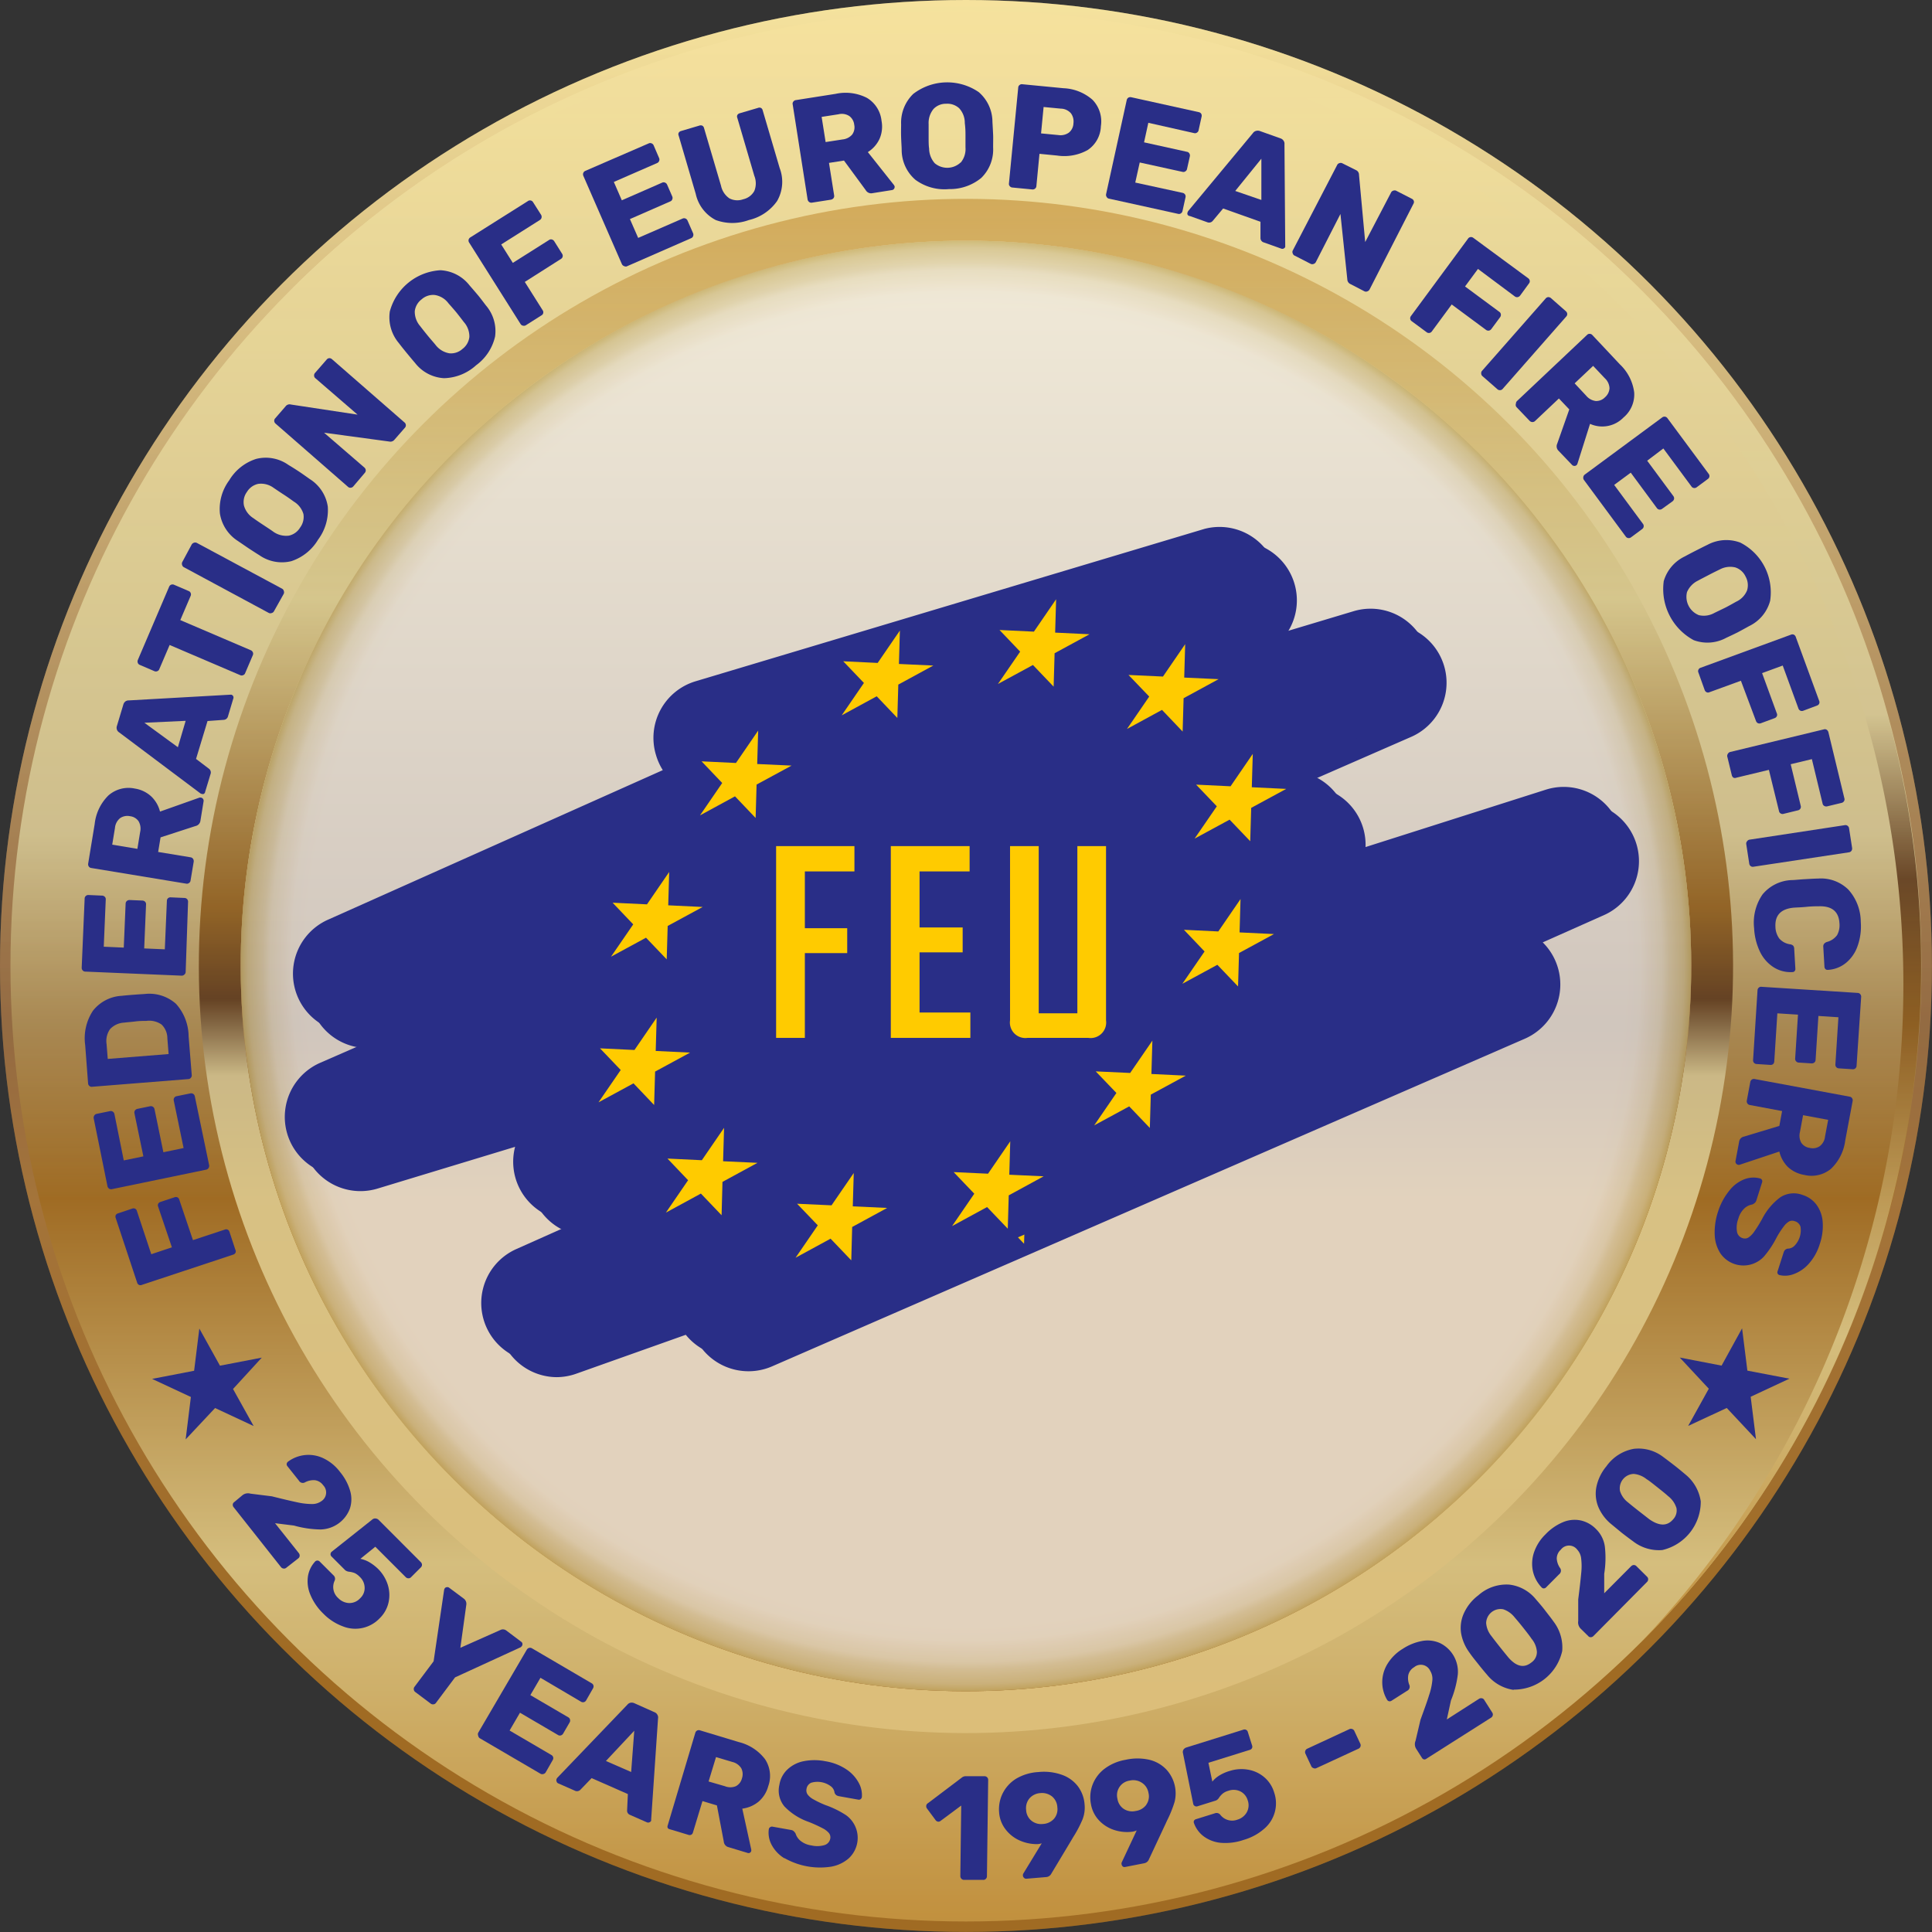 <svg xmlns="http://www.w3.org/2000/svg" xmlns:xlink="http://www.w3.org/1999/xlink" viewBox="0 0 280.97 280.97"><rect x="0" y="0" width="280.97" height="280.97" fill="#333333" stroke="none"/><defs><style>.cls-1{isolation:isolate;}.cls-2{fill:url(#linear-gradient);}.cls-3{fill:url(#linear-gradient-2);}.cls-4{mix-blend-mode:color-dodge;fill:url(#linear-gradient-3);}.cls-5{fill:url(#linear-gradient-4);}.cls-6,.cls-87{fill:url(#linear-gradient-5);}.cls-7{fill:url(#linear-gradient-6);}.cls-8{fill:url(#linear-gradient-7);}.cls-9{opacity:1;fill:url(#Naamloos_verloop_155);}.cls-10{opacity:1;fill:url(#Naamloos_verloop_154);}.cls-11{opacity:0.99;fill:url(#Naamloos_verloop_153);}.cls-12{opacity:0.99;fill:url(#Naamloos_verloop_152);}.cls-13{opacity:0.99;fill:url(#Naamloos_verloop_151);}.cls-14{opacity:0.99;fill:url(#Naamloos_verloop_150);}.cls-15{opacity:0.99;fill:url(#Naamloos_verloop_149);}.cls-16{opacity:0.98;fill:url(#Naamloos_verloop_148);}.cls-17{opacity:0.98;fill:url(#Naamloos_verloop_147);}.cls-18{opacity:0.98;fill:url(#Naamloos_verloop_146);}.cls-19{opacity:0.98;fill:url(#Naamloos_verloop_145);}.cls-20{opacity:0.98;fill:url(#Naamloos_verloop_144);}.cls-21{opacity:0.97;fill:url(#Naamloos_verloop_143);}.cls-22{opacity:0.97;fill:url(#Naamloos_verloop_142);}.cls-23{opacity:0.97;fill:url(#Naamloos_verloop_141);}.cls-24{opacity:0.97;fill:url(#Naamloos_verloop_140);}.cls-25{opacity:0.97;fill:url(#Naamloos_verloop_139);}.cls-26{opacity:0.97;fill:url(#Naamloos_verloop_138);}.cls-27{opacity:0.96;fill:url(#Naamloos_verloop_137);}.cls-28{opacity:0.96;fill:url(#Naamloos_verloop_136);}.cls-29{opacity:0.96;fill:url(#Naamloos_verloop_135);}.cls-30{opacity:0.96;fill:url(#Naamloos_verloop_134);}.cls-31{opacity:0.96;fill:url(#Naamloos_verloop_133);}.cls-32{opacity:0.95;fill:url(#Naamloos_verloop_132);}.cls-33{opacity:0.95;fill:url(#Naamloos_verloop_131);}.cls-34{opacity:0.95;fill:url(#Naamloos_verloop_130);}.cls-35{opacity:0.95;fill:url(#Naamloos_verloop_129);}.cls-36{opacity:0.95;fill:url(#Naamloos_verloop_128);}.cls-37{opacity:0.94;fill:url(#Naamloos_verloop_127);}.cls-38{opacity:0.94;fill:url(#Naamloos_verloop_126);}.cls-39{opacity:0.94;fill:url(#Naamloos_verloop_125);}.cls-40{opacity:0.94;fill:url(#Naamloos_verloop_124);}.cls-41{opacity:0.94;fill:url(#Naamloos_verloop_123);}.cls-42{opacity:0.93;fill:url(#Naamloos_verloop_122);}.cls-43{opacity:0.93;fill:url(#Naamloos_verloop_121);}.cls-44{opacity:0.93;fill:url(#Naamloos_verloop_120);}.cls-45{opacity:0.93;fill:url(#Naamloos_verloop_119);}.cls-46{opacity:0.93;fill:url(#Naamloos_verloop_118);}.cls-47{opacity:0.93;fill:url(#Naamloos_verloop_117);}.cls-48{opacity:0.92;fill:url(#Naamloos_verloop_116);}.cls-49{opacity:0.92;fill:url(#Naamloos_verloop_115);}.cls-50{opacity:0.92;fill:url(#Naamloos_verloop_114);}.cls-51{opacity:0.92;fill:url(#Naamloos_verloop_113);}.cls-52{opacity:0.92;fill:url(#Naamloos_verloop_112);}.cls-53{opacity:0.91;fill:url(#Naamloos_verloop_111);}.cls-54{opacity:0.91;fill:url(#Naamloos_verloop_110);}.cls-55{opacity:0.91;fill:url(#Naamloos_verloop_109);}.cls-56{opacity:0.91;fill:url(#Naamloos_verloop_108);}.cls-57{opacity:0.91;fill:url(#Naamloos_verloop_107);}.cls-58{opacity:0.9;fill:url(#Naamloos_verloop_106);}.cls-59{opacity:0.9;fill:url(#Naamloos_verloop_105);}.cls-60{opacity:0.9;fill:url(#Naamloos_verloop_104);}.cls-61{opacity:0.9;fill:url(#Naamloos_verloop_103);}.cls-62{opacity:0.9;fill:url(#Naamloos_verloop_102);}.cls-63{opacity:0.89;fill:url(#Naamloos_verloop_101);}.cls-64{opacity:0.89;fill:url(#Naamloos_verloop_100);}.cls-65{opacity:0.89;fill:url(#Naamloos_verloop_99);}.cls-66{opacity:0.89;fill:url(#Naamloos_verloop_98);}.cls-67{opacity:0.89;fill:url(#Naamloos_verloop_97);}.cls-68{opacity:0.88;fill:url(#Naamloos_verloop_96);}.cls-69{opacity:0.88;fill:url(#Naamloos_verloop_95);}.cls-70{opacity:0.88;fill:url(#Naamloos_verloop_94);}.cls-71{opacity:0.88;fill:url(#Naamloos_verloop_93);}.cls-72{opacity:0.88;fill:url(#Naamloos_verloop_92);}.cls-73{opacity:0.88;fill:url(#Naamloos_verloop_91);}.cls-74{opacity:0.87;fill:url(#Naamloos_verloop_90);}.cls-75{opacity:0.87;fill:url(#Naamloos_verloop_89);}.cls-76{opacity:0.87;fill:url(#Naamloos_verloop_88);}.cls-77{opacity:0.87;fill:url(#Naamloos_verloop_87);}.cls-78{opacity:0.87;fill:url(#Naamloos_verloop_86);}.cls-79{opacity:0.86;fill:url(#Naamloos_verloop_85);}.cls-80{opacity:0.86;fill:url(#Naamloos_verloop_84);}.cls-81{opacity:0.86;fill:url(#Naamloos_verloop_83);}.cls-82{opacity:0.86;fill:url(#Naamloos_verloop_82);}.cls-83{opacity:0.86;fill:url(#Naamloos_verloop_81);}.cls-84{opacity:0.85;fill:url(#Naamloos_verloop_80);}.cls-85{opacity:0.85;fill:url(#Naamloos_verloop_79);}.cls-86{fill:#f0e7b0;opacity:0.85;}.cls-87{opacity:0.4;}.cls-88,.cls-91{mix-blend-mode:multiply;}.cls-88{fill:url(#radial-gradient);}.cls-89{mix-blend-mode:overlay;opacity:0.3;fill:url(#linear-gradient-9);}.cls-90{fill:none;}.cls-92{fill:#292e87;}.cls-93{fill:#ffcb00;}</style><linearGradient id="linear-gradient" x1="140.48" x2="140.48" y2="281.75" gradientUnits="userSpaceOnUse"><stop offset="0" stop-color="#f6e39e"/><stop offset="0.53" stop-color="#a87c4f"/><stop offset="0.86" stop-color="#a06c23"/></linearGradient><linearGradient id="linear-gradient-2" x1="140.48" y1="1.52" x2="140.48" y2="280.22" gradientUnits="userSpaceOnUse"><stop offset="0" stop-color="#f6e39e"/><stop offset="0.43" stop-color="#f0e7b0"/><stop offset="0.62" stop-color="#a06c23"/><stop offset="0.81" stop-color="#ece2a4"/><stop offset="0.87" stop-color="#e4d08b"/><stop offset="0.99" stop-color="#d1a34c"/><stop offset="1" stop-color="#d0a149"/></linearGradient><linearGradient id="linear-gradient-3" x1="160.72" y1="1.52" x2="160.72" y2="239.64" gradientUnits="userSpaceOnUse"><stop offset="0" stop-color="#f6e39e"/><stop offset="0.43" stop-color="#f0e7b0"/><stop offset="0.53" stop-color="#644123"/><stop offset="0.62" stop-color="#a06c23"/><stop offset="0.81" stop-color="#ece2a4"/><stop offset="0.87" stop-color="#e4d08b"/><stop offset="0.99" stop-color="#d1a34c"/><stop offset="1" stop-color="#d0a149"/></linearGradient><linearGradient id="linear-gradient-4" x1="140.48" y1="28.93" x2="140.48" y2="252.66" gradientTransform="translate(140.48 -58.19) rotate(45)" gradientUnits="userSpaceOnUse"><stop offset="0" stop-color="#d0a149"/><stop offset="0.01" stop-color="#d1a34c"/><stop offset="0.18" stop-color="#e4d08b"/><stop offset="0.26" stop-color="#ece2a4"/><stop offset="0.46" stop-color="#a06c23"/><stop offset="0.52" stop-color="#644123"/><stop offset="0.57" stop-color="#f0e7b0"/><stop offset="1" stop-color="#f6e39e"/></linearGradient><linearGradient id="linear-gradient-5" x1="140.48" y1="29.28" x2="140.48" y2="249.34" gradientTransform="translate(140.48 -58.19) rotate(45)" gradientUnits="userSpaceOnUse"><stop offset="0" stop-color="#eedead"/><stop offset="0.92" stop-color="#dcbc6e"/><stop offset="1" stop-color="#dab968"/></linearGradient><linearGradient id="linear-gradient-6" x1="140.48" y1="35.2" x2="140.48" y2="246.35" gradientUnits="userSpaceOnUse"><stop offset="0" stop-color="#f6e39e"/><stop offset="0.47" stop-color="#f0e7b0"/><stop offset="0.51" stop-color="#a06c23"/><stop offset="0.81" stop-color="#ece2a4"/><stop offset="0.87" stop-color="#e4d08b"/><stop offset="0.99" stop-color="#d1a34c"/><stop offset="1" stop-color="#d0a149"/></linearGradient><linearGradient id="linear-gradient-7" x1="140.48" y1="29.28" x2="140.48" y2="249.34" gradientTransform="translate(140.48 -58.19) rotate(45)" gradientUnits="userSpaceOnUse"><stop offset="0" stop-color="#f6e39e"/><stop offset="0.05" stop-color="#bf752e"/><stop offset="0.12" stop-color="#ebcc79"/><stop offset="0.42" stop-color="#f0e7b0"/><stop offset="0.53" stop-color="#874520"/><stop offset="0.68" stop-color="#a06c23"/><stop offset="0.81" stop-color="#ece2a4"/><stop offset="0.85" stop-color="#dcc98f"/><stop offset="0.92" stop-color="#b28a58"/><stop offset="1" stop-color="#814018"/></linearGradient><linearGradient id="Naamloos_verloop_155" x1="140.48" y1="30.67" x2="140.48" y2="247.98" gradientTransform="translate(140.48 -58.19) rotate(45)" gradientUnits="userSpaceOnUse"><stop offset="0" stop-color="#f6e39e"/><stop offset="0.05" stop-color="#c07630"/><stop offset="0.12" stop-color="#ebcc7a"/><stop offset="0.42" stop-color="#f0e7b0"/><stop offset="0.53" stop-color="#884722"/><stop offset="0.68" stop-color="#a16e25"/><stop offset="0.81" stop-color="#ece2a4"/><stop offset="0.85" stop-color="#dcc98f"/><stop offset="0.92" stop-color="#b18a58"/><stop offset="1" stop-color="#82421a"/></linearGradient><linearGradient id="Naamloos_verloop_154" x1="140.48" y1="32.07" x2="140.48" y2="246.61" gradientTransform="translate(140.48 -58.19) rotate(45)" gradientUnits="userSpaceOnUse"><stop offset="0" stop-color="#f6e39e"/><stop offset="0.05" stop-color="#c07831"/><stop offset="0.12" stop-color="#ebcd7a"/><stop offset="0.42" stop-color="#f0e7b0"/><stop offset="0.53" stop-color="#8a4924"/><stop offset="0.68" stop-color="#a26f27"/><stop offset="0.81" stop-color="#ece2a4"/><stop offset="0.85" stop-color="#dcc98f"/><stop offset="0.92" stop-color="#b28a58"/><stop offset="1" stop-color="#84441c"/></linearGradient><linearGradient id="Naamloos_verloop_153" x1="140.48" y1="33.46" x2="140.48" y2="245.25" gradientTransform="translate(140.48 -58.19) rotate(45)" gradientUnits="userSpaceOnUse"><stop offset="0" stop-color="#f6e39f"/><stop offset="0.05" stop-color="#c17933"/><stop offset="0.12" stop-color="#ebcd7b"/><stop offset="0.42" stop-color="#f0e7b0"/><stop offset="0.53" stop-color="#8b4b26"/><stop offset="0.68" stop-color="#a37128"/><stop offset="0.81" stop-color="#ece2a4"/><stop offset="0.85" stop-color="#dcc98f"/><stop offset="0.92" stop-color="#b28a59"/><stop offset="1" stop-color="#85461e"/></linearGradient><linearGradient id="Naamloos_verloop_152" x1="140.48" y1="34.86" x2="140.48" y2="243.88" gradientTransform="translate(140.48 -58.19) rotate(45)" gradientUnits="userSpaceOnUse"><stop offset="0" stop-color="#f6e39f"/><stop offset="0.05" stop-color="#c27b35"/><stop offset="0.12" stop-color="#ebcd7c"/><stop offset="0.42" stop-color="#f0e7b0"/><stop offset="0.53" stop-color="#8c4d27"/><stop offset="0.68" stop-color="#a4722a"/><stop offset="0.81" stop-color="#ece2a5"/><stop offset="0.85" stop-color="#dcc98f"/><stop offset="0.93" stop-color="#b28a59"/><stop offset="1" stop-color="#874920"/></linearGradient><linearGradient id="Naamloos_verloop_151" x1="140.48" y1="36.25" x2="140.48" y2="242.52" gradientTransform="translate(140.48 -58.19) rotate(45)" gradientUnits="userSpaceOnUse"><stop offset="0" stop-color="#f6e39f"/><stop offset="0.05" stop-color="#c27c36"/><stop offset="0.12" stop-color="#ebce7d"/><stop offset="0.42" stop-color="#f0e7b0"/><stop offset="0.53" stop-color="#8e4f29"/><stop offset="0.68" stop-color="#a5742c"/><stop offset="0.81" stop-color="#ece2a5"/><stop offset="0.85" stop-color="#dcc990"/><stop offset="0.93" stop-color="#b28a59"/><stop offset="1" stop-color="#884b22"/></linearGradient><linearGradient id="Naamloos_verloop_150" x1="140.48" y1="37.65" x2="140.48" y2="241.15" gradientTransform="translate(140.48 -58.19) rotate(45)" gradientUnits="userSpaceOnUse"><stop offset="0" stop-color="#f6e39f"/><stop offset="0.05" stop-color="#c37e38"/><stop offset="0.12" stop-color="#ebce7d"/><stop offset="0.42" stop-color="#f0e7b0"/><stop offset="0.53" stop-color="#8f512b"/><stop offset="0.68" stop-color="#a6752e"/><stop offset="0.81" stop-color="#ece2a5"/><stop offset="0.85" stop-color="#dcc990"/><stop offset="0.93" stop-color="#b28a59"/><stop offset="1" stop-color="#8a4d24"/></linearGradient><linearGradient id="Naamloos_verloop_149" x1="140.48" y1="39.04" x2="140.48" y2="239.79" gradientTransform="translate(140.48 -58.19) rotate(45)" gradientUnits="userSpaceOnUse"><stop offset="0" stop-color="#f5e3a0"/><stop offset="0.05" stop-color="#c37f3a"/><stop offset="0.12" stop-color="#ebce7e"/><stop offset="0.42" stop-color="#f0e7b0"/><stop offset="0.53" stop-color="#90542d"/><stop offset="0.68" stop-color="#a77730"/><stop offset="0.81" stop-color="#ece2a5"/><stop offset="0.85" stop-color="#dcc990"/><stop offset="0.93" stop-color="#b28a59"/><stop offset="1" stop-color="#8b4f26"/></linearGradient><linearGradient id="Naamloos_verloop_148" x1="140.48" y1="40.43" x2="140.48" y2="238.42" gradientTransform="translate(140.48 -58.19) rotate(45)" gradientUnits="userSpaceOnUse"><stop offset="0" stop-color="#f5e3a0"/><stop offset="0.05" stop-color="#c4813b"/><stop offset="0.12" stop-color="#eccf7f"/><stop offset="0.42" stop-color="#f0e7b0"/><stop offset="0.53" stop-color="#92562f"/><stop offset="0.68" stop-color="#a87931"/><stop offset="0.81" stop-color="#ece3a5"/><stop offset="0.85" stop-color="#dcca90"/><stop offset="0.93" stop-color="#b28b5a"/><stop offset="1" stop-color="#8c5128"/></linearGradient><linearGradient id="Naamloos_verloop_147" x1="140.48" y1="41.83" x2="140.48" y2="237.06" gradientTransform="translate(140.48 -58.19) rotate(45)" gradientUnits="userSpaceOnUse"><stop offset="0" stop-color="#f5e3a0"/><stop offset="0.05" stop-color="#c5823d"/><stop offset="0.12" stop-color="#eccf7f"/><stop offset="0.42" stop-color="#f0e7b0"/><stop offset="0.53" stop-color="#935831"/><stop offset="0.68" stop-color="#a97a33"/><stop offset="0.81" stop-color="#ece3a5"/><stop offset="0.85" stop-color="#dcca90"/><stop offset="0.93" stop-color="#b38b5a"/><stop offset="1" stop-color="#8e532a"/></linearGradient><linearGradient id="Naamloos_verloop_146" x1="140.48" y1="43.22" x2="140.48" y2="235.69" gradientTransform="translate(140.48 -58.19) rotate(45)" gradientUnits="userSpaceOnUse"><stop offset="0" stop-color="#f5e4a0"/><stop offset="0.05" stop-color="#c5843f"/><stop offset="0.12" stop-color="#eccf80"/><stop offset="0.42" stop-color="#f0e7b0"/><stop offset="0.53" stop-color="#945a32"/><stop offset="0.68" stop-color="#aa7c35"/><stop offset="0.81" stop-color="#ede3a6"/><stop offset="0.85" stop-color="#ddca91"/><stop offset="0.93" stop-color="#b38b5a"/><stop offset="1" stop-color="#8f552b"/></linearGradient><linearGradient id="Naamloos_verloop_145" x1="140.48" y1="44.62" x2="140.48" y2="234.33" gradientTransform="translate(140.48 -58.19) rotate(45)" gradientUnits="userSpaceOnUse"><stop offset="0" stop-color="#f5e4a1"/><stop offset="0.05" stop-color="#c68540"/><stop offset="0.12" stop-color="#ecd081"/><stop offset="0.42" stop-color="#f0e7b0"/><stop offset="0.53" stop-color="#965c34"/><stop offset="0.68" stop-color="#ab7d37"/><stop offset="0.81" stop-color="#ede3a6"/><stop offset="0.85" stop-color="#ddca90"/><stop offset="0.94" stop-color="#b38b5a"/><stop offset="1" stop-color="#91582d"/></linearGradient><linearGradient id="Naamloos_verloop_144" x1="140.48" y1="46.01" x2="140.48" y2="232.96" gradientTransform="translate(140.48 -58.19) rotate(45)" gradientUnits="userSpaceOnUse"><stop offset="0" stop-color="#f5e4a1"/><stop offset="0.05" stop-color="#c78742"/><stop offset="0.12" stop-color="#ecd081"/><stop offset="0.42" stop-color="#f0e7b0"/><stop offset="0.53" stop-color="#975e36"/><stop offset="0.68" stop-color="#ac7f39"/><stop offset="0.81" stop-color="#ede3a6"/><stop offset="0.85" stop-color="#ddca91"/><stop offset="0.94" stop-color="#b38b5a"/><stop offset="1" stop-color="#925a2f"/></linearGradient><linearGradient id="Naamloos_verloop_143" x1="140.48" y1="47.4" x2="140.48" y2="231.6" gradientTransform="translate(140.48 -58.19) rotate(45)" gradientUnits="userSpaceOnUse"><stop offset="0" stop-color="#f5e4a1"/><stop offset="0.05" stop-color="#c78844"/><stop offset="0.12" stop-color="#ecd182"/><stop offset="0.42" stop-color="#f0e7b0"/><stop offset="0.53" stop-color="#996038"/><stop offset="0.68" stop-color="#ad813b"/><stop offset="0.81" stop-color="#ede3a6"/><stop offset="0.85" stop-color="#ddca91"/><stop offset="0.94" stop-color="#b38b5a"/><stop offset="1" stop-color="#945c31"/></linearGradient><linearGradient id="Naamloos_verloop_142" x1="140.48" y1="48.8" x2="140.48" y2="230.23" gradientTransform="translate(140.48 -58.19) rotate(45)" gradientUnits="userSpaceOnUse"><stop offset="0" stop-color="#f5e4a1"/><stop offset="0.05" stop-color="#c88945"/><stop offset="0.12" stop-color="#ecd183"/><stop offset="0.42" stop-color="#f0e7b0"/><stop offset="0.53" stop-color="#9a623a"/><stop offset="0.68" stop-color="#ae823c"/><stop offset="0.81" stop-color="#ede3a6"/><stop offset="0.85" stop-color="#ddca91"/><stop offset="0.94" stop-color="#b38b5a"/><stop offset="1" stop-color="#955e33"/></linearGradient><linearGradient id="Naamloos_verloop_141" x1="140.48" y1="50.19" x2="140.48" y2="228.87" gradientTransform="translate(140.48 -58.19) rotate(45)" gradientUnits="userSpaceOnUse"><stop offset="0" stop-color="#f5e4a1"/><stop offset="0.05" stop-color="#c88b47"/><stop offset="0.12" stop-color="#ecd184"/><stop offset="0.42" stop-color="#f0e7b0"/><stop offset="0.53" stop-color="#9b643c"/><stop offset="0.68" stop-color="#af843e"/><stop offset="0.81" stop-color="#ede3a6"/><stop offset="0.85" stop-color="#ddca91"/><stop offset="0.94" stop-color="#b38b5a"/><stop offset="1" stop-color="#966035"/></linearGradient><linearGradient id="Naamloos_verloop_140" x1="140.48" y1="51.59" x2="140.48" y2="227.5" gradientTransform="translate(140.48 -58.19) rotate(45)" gradientUnits="userSpaceOnUse"><stop offset="0" stop-color="#f5e4a2"/><stop offset="0.05" stop-color="#c98c49"/><stop offset="0.12" stop-color="#ecd284"/><stop offset="0.42" stop-color="#f0e7b0"/><stop offset="0.53" stop-color="#9d663e"/><stop offset="0.68" stop-color="#b08540"/><stop offset="0.81" stop-color="#ede3a6"/><stop offset="0.85" stop-color="#ddca91"/><stop offset="0.95" stop-color="#b38b5a"/><stop offset="1" stop-color="#986237"/></linearGradient><linearGradient id="Naamloos_verloop_139" x1="140.48" y1="52.98" x2="140.48" y2="226.14" gradientTransform="translate(140.48 -58.19) rotate(45)" gradientUnits="userSpaceOnUse"><stop offset="0" stop-color="#f5e4a2"/><stop offset="0.05" stop-color="#ca8e4a"/><stop offset="0.12" stop-color="#ecd285"/><stop offset="0.42" stop-color="#f0e7b0"/><stop offset="0.53" stop-color="#9e683f"/><stop offset="0.68" stop-color="#b18742"/><stop offset="0.81" stop-color="#ede3a7"/><stop offset="0.86" stop-color="#ddca92"/><stop offset="0.95" stop-color="#b38b5b"/><stop offset="1" stop-color="#996439"/></linearGradient><linearGradient id="Naamloos_verloop_138" x1="140.48" y1="54.38" x2="140.48" y2="224.78" gradientTransform="translate(140.48 -58.19) rotate(45)" gradientUnits="userSpaceOnUse"><stop offset="0" stop-color="#f5e4a2"/><stop offset="0.05" stop-color="#ca8f4c"/><stop offset="0.12" stop-color="#ecd286"/><stop offset="0.42" stop-color="#f0e7b0"/><stop offset="0.53" stop-color="#9f6a41"/><stop offset="0.68" stop-color="#b28844"/><stop offset="0.81" stop-color="#ede3a7"/><stop offset="0.86" stop-color="#ddca91"/><stop offset="0.95" stop-color="#b38b5b"/><stop offset="1" stop-color="#9b673b"/></linearGradient><linearGradient id="Naamloos_verloop_137" x1="140.48" y1="55.77" x2="140.48" y2="223.41" gradientTransform="translate(140.48 -58.19) rotate(45)" gradientUnits="userSpaceOnUse"><stop offset="0" stop-color="#f5e4a2"/><stop offset="0.05" stop-color="#cb914e"/><stop offset="0.12" stop-color="#ecd386"/><stop offset="0.42" stop-color="#f0e7b0"/><stop offset="0.53" stop-color="#a16c43"/><stop offset="0.68" stop-color="#b38a45"/><stop offset="0.81" stop-color="#ede3a7"/><stop offset="0.86" stop-color="#ddca92"/><stop offset="0.95" stop-color="#b38b5b"/><stop offset="1" stop-color="#9c693d"/></linearGradient><linearGradient id="Naamloos_verloop_136" x1="140.48" y1="57.16" x2="140.48" y2="222.05" gradientTransform="translate(140.48 -58.19) rotate(45)" gradientUnits="userSpaceOnUse"><stop offset="0" stop-color="#f4e4a3"/><stop offset="0.05" stop-color="#cc924f"/><stop offset="0.12" stop-color="#ecd387"/><stop offset="0.42" stop-color="#f0e7b0"/><stop offset="0.53" stop-color="#a26f45"/><stop offset="0.68" stop-color="#b58c47"/><stop offset="0.81" stop-color="#ede3a7"/><stop offset="0.86" stop-color="#ddca92"/><stop offset="0.95" stop-color="#b38b5b"/><stop offset="1" stop-color="#9d6b3f"/></linearGradient><linearGradient id="Naamloos_verloop_135" x1="140.48" y1="58.56" x2="140.48" y2="220.68" gradientTransform="translate(140.48 -58.19) rotate(45)" gradientUnits="userSpaceOnUse"><stop offset="0" stop-color="#f4e4a3"/><stop offset="0.05" stop-color="#cc9451"/><stop offset="0.12" stop-color="#ecd388"/><stop offset="0.42" stop-color="#f0e7b0"/><stop offset="0.53" stop-color="#a37147"/><stop offset="0.68" stop-color="#b68d49"/><stop offset="0.81" stop-color="#ede3a7"/><stop offset="0.86" stop-color="#ddca92"/><stop offset="0.96" stop-color="#b38b5b"/><stop offset="1" stop-color="#9f6d41"/></linearGradient><linearGradient id="Naamloos_verloop_134" x1="140.48" y1="59.95" x2="140.48" y2="219.32" gradientTransform="translate(140.48 -58.19) rotate(45)" gradientUnits="userSpaceOnUse"><stop offset="0" stop-color="#f4e4a3"/><stop offset="0.05" stop-color="#cd9553"/><stop offset="0.12" stop-color="#ecd489"/><stop offset="0.42" stop-color="#f0e7b0"/><stop offset="0.53" stop-color="#a57349"/><stop offset="0.68" stop-color="#b78f4b"/><stop offset="0.81" stop-color="#ede3a7"/><stop offset="0.86" stop-color="#ddca92"/><stop offset="0.96" stop-color="#b38b5b"/><stop offset="1" stop-color="#a06f43"/></linearGradient><linearGradient id="Naamloos_verloop_133" x1="140.48" y1="61.35" x2="140.48" y2="217.95" gradientTransform="translate(140.48 -58.19) rotate(45)" gradientUnits="userSpaceOnUse"><stop offset="0" stop-color="#f4e4a3"/><stop offset="0.05" stop-color="#cd9754"/><stop offset="0.12" stop-color="#ecd489"/><stop offset="0.42" stop-color="#f0e7b0"/><stop offset="0.53" stop-color="#a6754a"/><stop offset="0.68" stop-color="#b8904d"/><stop offset="0.81" stop-color="#ede3a8"/><stop offset="0.86" stop-color="#ddca93"/><stop offset="0.96" stop-color="#b38b5c"/><stop offset="1" stop-color="#a27145"/></linearGradient><linearGradient id="Naamloos_verloop_132" x1="140.48" y1="62.74" x2="140.48" y2="216.59" gradientTransform="translate(140.48 -58.19) rotate(45)" gradientUnits="userSpaceOnUse"><stop offset="0" stop-color="#f4e4a4"/><stop offset="0.05" stop-color="#ce9856"/><stop offset="0.12" stop-color="#edd48a"/><stop offset="0.42" stop-color="#f0e7b0"/><stop offset="0.53" stop-color="#a7774c"/><stop offset="0.68" stop-color="#b9924e"/><stop offset="0.81" stop-color="#ede4a8"/><stop offset="0.86" stop-color="#ddcb93"/><stop offset="0.96" stop-color="#b48c5d"/><stop offset="1" stop-color="#a37347"/></linearGradient><linearGradient id="Naamloos_verloop_131" x1="140.48" y1="64.13" x2="140.48" y2="215.22" gradientTransform="translate(140.48 -58.19) rotate(45)" gradientUnits="userSpaceOnUse"><stop offset="0" stop-color="#f4e4a4"/><stop offset="0.05" stop-color="#cf9a58"/><stop offset="0.12" stop-color="#edd58b"/><stop offset="0.42" stop-color="#f0e7b0"/><stop offset="0.53" stop-color="#a9794e"/><stop offset="0.68" stop-color="#ba9350"/><stop offset="0.81" stop-color="#ede4a8"/><stop offset="0.86" stop-color="#ddcb93"/><stop offset="0.97" stop-color="#b48c5c"/><stop offset="1" stop-color="#a57649"/></linearGradient><linearGradient id="Naamloos_verloop_130" x1="140.48" y1="65.53" x2="140.48" y2="213.86" gradientTransform="translate(140.48 -58.19) rotate(45)" gradientUnits="userSpaceOnUse"><stop offset="0" stop-color="#f4e4a4"/><stop offset="0.05" stop-color="#cf9b59"/><stop offset="0.12" stop-color="#edd58b"/><stop offset="0.42" stop-color="#f0e7b0"/><stop offset="0.53" stop-color="#aa7b50"/><stop offset="0.68" stop-color="#bb9552"/><stop offset="0.81" stop-color="#ede4a8"/><stop offset="0.86" stop-color="#ddcb93"/><stop offset="0.97" stop-color="#b38c5c"/><stop offset="1" stop-color="#a6784b"/></linearGradient><linearGradient id="Naamloos_verloop_129" x1="140.48" y1="66.92" x2="140.48" y2="212.49" gradientTransform="translate(140.48 -58.19) rotate(45)" gradientUnits="userSpaceOnUse"><stop offset="0" stop-color="#f4e4a4"/><stop offset="0.05" stop-color="#d09c5b"/><stop offset="0.12" stop-color="#edd58c"/><stop offset="0.42" stop-color="#f0e7b0"/><stop offset="0.53" stop-color="#ab7d52"/><stop offset="0.68" stop-color="#bc9754"/><stop offset="0.81" stop-color="#ede4a8"/><stop offset="0.86" stop-color="#ddcb93"/><stop offset="0.97" stop-color="#b38c5d"/><stop offset="1" stop-color="#a77a4d"/></linearGradient><linearGradient id="Naamloos_verloop_128" x1="140.48" y1="68.32" x2="140.48" y2="211.13" gradientTransform="translate(140.48 -58.19) rotate(45)" gradientUnits="userSpaceOnUse"><stop offset="0" stop-color="#f4e4a4"/><stop offset="0.05" stop-color="#d19e5d"/><stop offset="0.12" stop-color="#edd68d"/><stop offset="0.42" stop-color="#f0e7b0"/><stop offset="0.53" stop-color="#ad7f54"/><stop offset="0.68" stop-color="#bd9856"/><stop offset="0.81" stop-color="#ede4a8"/><stop offset="0.86" stop-color="#ddcb93"/><stop offset="0.97" stop-color="#b48c5d"/><stop offset="1" stop-color="#a97c4f"/></linearGradient><linearGradient id="Naamloos_verloop_127" x1="140.48" y1="69.71" x2="140.48" y2="209.76" gradientTransform="translate(140.48 -58.19) rotate(45)" gradientUnits="userSpaceOnUse"><stop offset="0" stop-color="#f4e4a5"/><stop offset="0.05" stop-color="#d19f5e"/><stop offset="0.12" stop-color="#edd68d"/><stop offset="0.42" stop-color="#f0e7b0"/><stop offset="0.53" stop-color="#ae8156"/><stop offset="0.68" stop-color="#be9a57"/><stop offset="0.81" stop-color="#ede4a8"/><stop offset="0.86" stop-color="#ddcb93"/><stop offset="0.98" stop-color="#b38c5d"/><stop offset="1" stop-color="#aa7e51"/></linearGradient><linearGradient id="Naamloos_verloop_126" x1="140.48" y1="71.11" x2="140.48" y2="208.4" gradientTransform="translate(140.48 -58.19) rotate(45)" gradientUnits="userSpaceOnUse"><stop offset="0" stop-color="#f4e5a5"/><stop offset="0.05" stop-color="#d2a160"/><stop offset="0.12" stop-color="#edd68e"/><stop offset="0.42" stop-color="#f0e7b0"/><stop offset="0.53" stop-color="#af8357"/><stop offset="0.68" stop-color="#bf9b59"/><stop offset="0.81" stop-color="#eee4a9"/><stop offset="0.87" stop-color="#decb94"/><stop offset="0.98" stop-color="#b48c5d"/><stop offset="1" stop-color="#ac8052"/></linearGradient><linearGradient id="Naamloos_verloop_125" x1="140.48" y1="72.5" x2="140.48" y2="207.03" gradientTransform="translate(140.48 -58.19) rotate(45)" gradientUnits="userSpaceOnUse"><stop offset="0" stop-color="#f4e5a5"/><stop offset="0.05" stop-color="#d2a262"/><stop offset="0.12" stop-color="#edd78f"/><stop offset="0.42" stop-color="#f0e7b0"/><stop offset="0.53" stop-color="#b18559"/><stop offset="0.68" stop-color="#c09d5b"/><stop offset="0.81" stop-color="#eee4a9"/><stop offset="0.87" stop-color="#decb94"/><stop offset="0.98" stop-color="#b48c5d"/><stop offset="1" stop-color="#ad8254"/></linearGradient><linearGradient id="Naamloos_verloop_124" x1="140.48" y1="73.89" x2="140.48" y2="205.67" gradientTransform="translate(140.48 -58.19) rotate(45)" gradientUnits="userSpaceOnUse"><stop offset="0" stop-color="#f4e5a5"/><stop offset="0.05" stop-color="#d3a463"/><stop offset="0.12" stop-color="#edd790"/><stop offset="0.42" stop-color="#f0e7b0"/><stop offset="0.53" stop-color="#b2875b"/><stop offset="0.68" stop-color="#c19e5d"/><stop offset="0.81" stop-color="#eee4a9"/><stop offset="0.87" stop-color="#decb93"/><stop offset="0.99" stop-color="#b48c5c"/><stop offset="1" stop-color="#af8556"/></linearGradient><linearGradient id="Naamloos_verloop_123" x1="140.48" y1="75.29" x2="140.48" y2="204.3" gradientTransform="translate(140.48 -58.19) rotate(45)" gradientUnits="userSpaceOnUse"><stop offset="0" stop-color="#f3e5a6"/><stop offset="0.05" stop-color="#d4a565"/><stop offset="0.12" stop-color="#edd790"/><stop offset="0.42" stop-color="#f0e7b0"/><stop offset="0.53" stop-color="#b38a5d"/><stop offset="0.68" stop-color="#c2a05f"/><stop offset="0.81" stop-color="#eee4a9"/><stop offset="0.87" stop-color="#decb93"/><stop offset="0.99" stop-color="#b38c5d"/><stop offset="1" stop-color="#b08758"/></linearGradient><linearGradient id="Naamloos_verloop_122" x1="140.48" y1="76.68" x2="140.48" y2="202.94" gradientTransform="translate(140.48 -58.19) rotate(45)" gradientUnits="userSpaceOnUse"><stop offset="0" stop-color="#f3e5a6"/><stop offset="0.05" stop-color="#d4a767"/><stop offset="0.12" stop-color="#edd891"/><stop offset="0.42" stop-color="#f0e7b0"/><stop offset="0.53" stop-color="#b58c5f"/><stop offset="0.68" stop-color="#c3a260"/><stop offset="0.81" stop-color="#eee4a9"/><stop offset="0.87" stop-color="#ddcb94"/><stop offset="0.99" stop-color="#b38c5d"/><stop offset="1" stop-color="#b1895a"/></linearGradient><linearGradient id="Naamloos_verloop_121" x1="140.48" y1="78.08" x2="140.48" y2="201.57" gradientTransform="translate(140.48 -58.19) rotate(45)" gradientUnits="userSpaceOnUse"><stop offset="0" stop-color="#f3e5a6"/><stop offset="0.05" stop-color="#d5a868"/><stop offset="0.12" stop-color="#edd892"/><stop offset="0.42" stop-color="#f0e7b0"/><stop offset="0.53" stop-color="#b68e61"/><stop offset="0.68" stop-color="#c4a362"/><stop offset="0.81" stop-color="#eee4a9"/><stop offset="0.87" stop-color="#decb94"/><stop offset="1" stop-color="#b48c5d"/><stop offset="1" stop-color="#b38b5c"/></linearGradient><linearGradient id="Naamloos_verloop_120" x1="140.48" y1="79.47" x2="140.48" y2="200.21" gradientTransform="translate(140.48 -58.19) rotate(45)" gradientUnits="userSpaceOnUse"><stop offset="0" stop-color="#f3e5a6"/><stop offset="0.05" stop-color="#d6aa6a"/><stop offset="0.12" stop-color="#edd892"/><stop offset="0.42" stop-color="#f0e7b0"/><stop offset="0.53" stop-color="#b79062"/><stop offset="0.68" stop-color="#c5a564"/><stop offset="0.81" stop-color="#eee4aa"/><stop offset="0.87" stop-color="#decb94"/><stop offset="1" stop-color="#b48d5e"/></linearGradient><linearGradient id="Naamloos_verloop_119" x1="140.48" y1="80.87" x2="140.48" y2="198.84" gradientTransform="translate(140.48 -58.19) rotate(45)" gradientUnits="userSpaceOnUse"><stop offset="0" stop-color="#f3e5a7"/><stop offset="0.05" stop-color="#d6ab6c"/><stop offset="0.12" stop-color="#edd993"/><stop offset="0.42" stop-color="#f0e7b0"/><stop offset="0.53" stop-color="#b99264"/><stop offset="0.68" stop-color="#c6a666"/><stop offset="0.81" stop-color="#eee4aa"/><stop offset="0.87" stop-color="#decb95"/><stop offset="1" stop-color="#b68f60"/></linearGradient><linearGradient id="Naamloos_verloop_118" x1="140.48" y1="82.26" x2="140.48" y2="197.48" gradientTransform="translate(140.48 -58.19) rotate(45)" gradientUnits="userSpaceOnUse"><stop offset="0" stop-color="#f3e5a7"/><stop offset="0.05" stop-color="#d7ad6d"/><stop offset="0.12" stop-color="#edd994"/><stop offset="0.42" stop-color="#f0e7b0"/><stop offset="0.53" stop-color="#ba9466"/><stop offset="0.68" stop-color="#c7a868"/><stop offset="0.81" stop-color="#eee4aa"/><stop offset="0.88" stop-color="#decb95"/><stop offset="1" stop-color="#b79162"/></linearGradient><linearGradient id="Naamloos_verloop_117" x1="140.48" y1="83.65" x2="140.48" y2="196.12" gradientTransform="translate(140.48 -58.19) rotate(45)" gradientUnits="userSpaceOnUse"><stop offset="0" stop-color="#f3e5a7"/><stop offset="0.05" stop-color="#d8ae6f"/><stop offset="0.12" stop-color="#eeda95"/><stop offset="0.42" stop-color="#f0e7b0"/><stop offset="0.53" stop-color="#bc9668"/><stop offset="0.68" stop-color="#c8aa6a"/><stop offset="0.81" stop-color="#eee4aa"/><stop offset="0.88" stop-color="#decb94"/><stop offset="1" stop-color="#b99464"/></linearGradient><linearGradient id="Naamloos_verloop_116" x1="140.48" y1="85.05" x2="140.48" y2="194.75" gradientTransform="translate(140.48 -58.19) rotate(45)" gradientUnits="userSpaceOnUse"><stop offset="0" stop-color="#f3e5a7"/><stop offset="0.05" stop-color="#d8af71"/><stop offset="0.12" stop-color="#eeda95"/><stop offset="0.42" stop-color="#f0e7b0"/><stop offset="0.53" stop-color="#bd986a"/><stop offset="0.68" stop-color="#c9ab6b"/><stop offset="0.81" stop-color="#eee5aa"/><stop offset="0.88" stop-color="#decc95"/><stop offset="1" stop-color="#ba9666"/></linearGradient><linearGradient id="Naamloos_verloop_115" x1="140.48" y1="86.44" x2="140.48" y2="193.39" gradientTransform="translate(140.48 -58.19) rotate(45)" gradientUnits="userSpaceOnUse"><stop offset="0" stop-color="#f3e5a7"/><stop offset="0.05" stop-color="#d9b172"/><stop offset="0.12" stop-color="#eeda96"/><stop offset="0.42" stop-color="#f0e7b0"/><stop offset="0.53" stop-color="#be9a6c"/><stop offset="0.68" stop-color="#caad6d"/><stop offset="0.81" stop-color="#eee5aa"/><stop offset="0.88" stop-color="#decc95"/><stop offset="1" stop-color="#bb9868"/></linearGradient><linearGradient id="Naamloos_verloop_114" x1="140.48" y1="87.84" x2="140.48" y2="192.02" gradientTransform="translate(140.48 -58.19) rotate(45)" gradientUnits="userSpaceOnUse"><stop offset="0" stop-color="#f3e5a8"/><stop offset="0.05" stop-color="#d9b274"/><stop offset="0.12" stop-color="#eedb97"/><stop offset="0.42" stop-color="#f0e7b0"/><stop offset="0.53" stop-color="#c09c6e"/><stop offset="0.68" stop-color="#cbae6f"/><stop offset="0.81" stop-color="#eee5aa"/><stop offset="0.88" stop-color="#decc95"/><stop offset="1" stop-color="#bd9a6a"/></linearGradient><linearGradient id="Naamloos_verloop_113" x1="140.48" y1="89.23" x2="140.48" y2="190.66" gradientTransform="translate(140.48 -58.19) rotate(45)" gradientUnits="userSpaceOnUse"><stop offset="0" stop-color="#f3e5a8"/><stop offset="0.05" stop-color="#dab476"/><stop offset="0.12" stop-color="#eedb97"/><stop offset="0.42" stop-color="#f0e7b0"/><stop offset="0.53" stop-color="#c19e6f"/><stop offset="0.68" stop-color="#ccb071"/><stop offset="0.81" stop-color="#eee5ab"/><stop offset="0.88" stop-color="#decc96"/><stop offset="1" stop-color="#be9c6c"/></linearGradient><linearGradient id="Naamloos_verloop_112" x1="140.48" y1="90.62" x2="140.48" y2="189.29" gradientTransform="translate(140.48 -58.19) rotate(45)" gradientUnits="userSpaceOnUse"><stop offset="0" stop-color="#f3e5a8"/><stop offset="0.05" stop-color="#dbb577"/><stop offset="0.12" stop-color="#eedb98"/><stop offset="0.42" stop-color="#f0e7b0"/><stop offset="0.53" stop-color="#c2a071"/><stop offset="0.68" stop-color="#cdb173"/><stop offset="0.81" stop-color="#eee5ab"/><stop offset="0.88" stop-color="#decc96"/><stop offset="1" stop-color="#c09e6e"/></linearGradient><linearGradient id="Naamloos_verloop_111" x1="140.48" y1="92.02" x2="140.48" y2="187.93" gradientTransform="translate(140.48 -58.19) rotate(45)" gradientUnits="userSpaceOnUse"><stop offset="0" stop-color="#f3e5a8"/><stop offset="0.05" stop-color="#dbb779"/><stop offset="0.12" stop-color="#eedc99"/><stop offset="0.42" stop-color="#f0e7b0"/><stop offset="0.53" stop-color="#c4a273"/><stop offset="0.68" stop-color="#ceb374"/><stop offset="0.81" stop-color="#eee5ab"/><stop offset="0.89" stop-color="#decc96"/><stop offset="1" stop-color="#c1a070"/></linearGradient><linearGradient id="Naamloos_verloop_110" x1="140.48" y1="93.41" x2="140.48" y2="186.56" gradientTransform="translate(140.48 -58.19) rotate(45)" gradientUnits="userSpaceOnUse"><stop offset="0" stop-color="#f2e5a9"/><stop offset="0.05" stop-color="#dcb87b"/><stop offset="0.12" stop-color="#eedc99"/><stop offset="0.42" stop-color="#f0e7b0"/><stop offset="0.53" stop-color="#c5a575"/><stop offset="0.68" stop-color="#cfb576"/><stop offset="0.81" stop-color="#eee5ab"/><stop offset="0.89" stop-color="#decc96"/><stop offset="1" stop-color="#c2a272"/></linearGradient><linearGradient id="Naamloos_verloop_109" x1="140.48" y1="94.81" x2="140.48" y2="185.2" gradientTransform="translate(140.48 -58.19) rotate(45)" gradientUnits="userSpaceOnUse"><stop offset="0" stop-color="#f2e5a9"/><stop offset="0.05" stop-color="#ddba7c"/><stop offset="0.12" stop-color="#eedc9a"/><stop offset="0.42" stop-color="#f0e7b0"/><stop offset="0.53" stop-color="#c6a777"/><stop offset="0.68" stop-color="#d0b678"/><stop offset="0.81" stop-color="#eee5ab"/><stop offset="0.89" stop-color="#decc96"/><stop offset="1" stop-color="#c4a574"/></linearGradient><linearGradient id="Naamloos_verloop_108" x1="140.48" y1="96.2" x2="140.48" y2="183.83" gradientTransform="translate(149.54 -57.98) rotate(47.61)" gradientUnits="userSpaceOnUse"><stop offset="0" stop-color="#f2e5a9"/><stop offset="0.05" stop-color="#ddbb7e"/><stop offset="0.12" stop-color="#eedd9b"/><stop offset="0.42" stop-color="#f0e7b0"/><stop offset="0.53" stop-color="#c8a979"/><stop offset="0.68" stop-color="#d1b87a"/><stop offset="0.81" stop-color="#eee5ab"/><stop offset="0.89" stop-color="#decc96"/><stop offset="1" stop-color="#c5a776"/></linearGradient><linearGradient id="Naamloos_verloop_107" x1="140.48" y1="97.6" x2="140.48" y2="182.47" gradientTransform="translate(149.57 -57.98) rotate(47.62)" gradientUnits="userSpaceOnUse"><stop offset="0" stop-color="#f2e6a9"/><stop offset="0.05" stop-color="#debd80"/><stop offset="0.12" stop-color="#eedd9c"/><stop offset="0.42" stop-color="#f0e7b0"/><stop offset="0.53" stop-color="#c9ab7a"/><stop offset="0.68" stop-color="#d2b97c"/><stop offset="0.81" stop-color="#efe5ac"/><stop offset="0.9" stop-color="#dfcc96"/><stop offset="1" stop-color="#c7a977"/></linearGradient><linearGradient id="Naamloos_verloop_106" x1="140.48" y1="98.99" x2="140.48" y2="181.1" gradientTransform="translate(149.61 -57.98) rotate(47.63)" gradientUnits="userSpaceOnUse"><stop offset="0" stop-color="#f2e6aa"/><stop offset="0.05" stop-color="#debe81"/><stop offset="0.12" stop-color="#eedd9c"/><stop offset="0.42" stop-color="#f0e7b0"/><stop offset="0.53" stop-color="#caad7c"/><stop offset="0.68" stop-color="#d3bb7d"/><stop offset="0.81" stop-color="#efe5ac"/><stop offset="0.9" stop-color="#decc96"/><stop offset="1" stop-color="#c8ab79"/></linearGradient><linearGradient id="Naamloos_verloop_105" x1="140.48" y1="100.38" x2="140.48" y2="179.74" gradientTransform="translate(149.64 -57.98) rotate(47.64)" gradientUnits="userSpaceOnUse"><stop offset="0" stop-color="#f2e6aa"/><stop offset="0.05" stop-color="#dfc083"/><stop offset="0.12" stop-color="#eede9d"/><stop offset="0.42" stop-color="#f0e7b0"/><stop offset="0.53" stop-color="#ccaf7e"/><stop offset="0.68" stop-color="#d4bc7f"/><stop offset="0.81" stop-color="#efe5ac"/><stop offset="0.9" stop-color="#dfcc96"/><stop offset="1" stop-color="#caad7b"/></linearGradient><linearGradient id="Naamloos_verloop_104" x1="140.48" y1="101.78" x2="140.48" y2="178.37" gradientTransform="translate(149.67 -57.98) rotate(47.65)" gradientUnits="userSpaceOnUse"><stop offset="0" stop-color="#f2e6aa"/><stop offset="0.05" stop-color="#e0c185"/><stop offset="0.12" stop-color="#eede9e"/><stop offset="0.42" stop-color="#f0e7b0"/><stop offset="0.53" stop-color="#cdb180"/><stop offset="0.68" stop-color="#d5be81"/><stop offset="0.81" stop-color="#efe5ac"/><stop offset="0.91" stop-color="#dfcc97"/><stop offset="1" stop-color="#cbaf7d"/></linearGradient><linearGradient id="Naamloos_verloop_103" x1="140.48" y1="103.17" x2="140.48" y2="177.01" gradientTransform="translate(149.71 -57.98) rotate(47.66)" gradientUnits="userSpaceOnUse"><stop offset="0" stop-color="#f2e6aa"/><stop offset="0.05" stop-color="#e0c286"/><stop offset="0.12" stop-color="#eede9e"/><stop offset="0.42" stop-color="#f0e7b0"/><stop offset="0.53" stop-color="#ceb382"/><stop offset="0.68" stop-color="#d6c083"/><stop offset="0.81" stop-color="#efe5ac"/><stop offset="0.91" stop-color="#decc97"/><stop offset="1" stop-color="#ccb17f"/></linearGradient><linearGradient id="Naamloos_verloop_102" x1="140.48" y1="104.57" x2="140.48" y2="175.64" gradientTransform="translate(149.74 -57.97) rotate(47.67)" gradientUnits="userSpaceOnUse"><stop offset="0" stop-color="#f2e6aa"/><stop offset="0.05" stop-color="#e1c488"/><stop offset="0.12" stop-color="#eedf9f"/><stop offset="0.42" stop-color="#f0e7b0"/><stop offset="0.53" stop-color="#d0b584"/><stop offset="0.68" stop-color="#d7c185"/><stop offset="0.81" stop-color="#efe5ac"/><stop offset="0.91" stop-color="#decc96"/><stop offset="1" stop-color="#ceb481"/></linearGradient><linearGradient id="Naamloos_verloop_101" x1="140.48" y1="105.96" x2="140.48" y2="174.28" gradientTransform="translate(149.77 -57.97) rotate(47.68)" gradientUnits="userSpaceOnUse"><stop offset="0" stop-color="#f2e6ab"/><stop offset="0.05" stop-color="#e2c58a"/><stop offset="0.12" stop-color="#efdfa0"/><stop offset="0.42" stop-color="#f0e7b0"/><stop offset="0.53" stop-color="#d1b786"/><stop offset="0.68" stop-color="#d8c386"/><stop offset="0.81" stop-color="#efe6ac"/><stop offset="0.92" stop-color="#dfcd97"/><stop offset="1" stop-color="#cfb683"/></linearGradient><linearGradient id="Naamloos_verloop_100" x1="140.48" y1="107.35" x2="140.48" y2="172.91" gradientTransform="translate(149.8 -57.97) rotate(47.69)" gradientUnits="userSpaceOnUse"><stop offset="0" stop-color="#f2e6ab"/><stop offset="0.05" stop-color="#e2c78b"/><stop offset="0.12" stop-color="#efdfa0"/><stop offset="0.42" stop-color="#f0e7b0"/><stop offset="0.53" stop-color="#d2b987"/><stop offset="0.68" stop-color="#d9c488"/><stop offset="0.81" stop-color="#efe6ad"/><stop offset="0.92" stop-color="#dfcd98"/><stop offset="1" stop-color="#d1b885"/></linearGradient><linearGradient id="Naamloos_verloop_99" x1="140.48" y1="108.75" x2="140.48" y2="171.55" gradientTransform="translate(149.84 -57.97) rotate(47.7)" gradientUnits="userSpaceOnUse"><stop offset="0" stop-color="#f2e6ab"/><stop offset="0.05" stop-color="#e3c88d"/><stop offset="0.12" stop-color="#efe0a1"/><stop offset="0.42" stop-color="#f0e7b0"/><stop offset="0.53" stop-color="#d4bb89"/><stop offset="0.68" stop-color="#dac68a"/><stop offset="0.81" stop-color="#efe6ad"/><stop offset="0.92" stop-color="#dfcd98"/><stop offset="1" stop-color="#d2ba87"/></linearGradient><linearGradient id="Naamloos_verloop_98" x1="140.48" y1="110.14" x2="140.48" y2="170.18" gradientUnits="userSpaceOnUse"><stop offset="0" stop-color="#f2e6ab"/><stop offset="0.05" stop-color="#e3ca8f"/><stop offset="0.12" stop-color="#efe0a2"/><stop offset="0.42" stop-color="#f0e7b0"/><stop offset="0.53" stop-color="#d5bd8b"/><stop offset="0.68" stop-color="#dbc78c"/><stop offset="0.81" stop-color="#efe6ad"/><stop offset="0.93" stop-color="#dfcd98"/><stop offset="1" stop-color="#d4bc89"/></linearGradient><linearGradient id="Naamloos_verloop_97" x1="140.48" y1="111.54" x2="140.48" y2="168.82" gradientUnits="userSpaceOnUse"><stop offset="0" stop-color="#f1e6ac"/><stop offset="0.05" stop-color="#e4cb90"/><stop offset="0.12" stop-color="#efe0a3"/><stop offset="0.42" stop-color="#f0e7b0"/><stop offset="0.53" stop-color="#d6c08d"/><stop offset="0.68" stop-color="#ddc98e"/><stop offset="0.81" stop-color="#efe6ad"/><stop offset="0.93" stop-color="#dfcd98"/><stop offset="1" stop-color="#d5be8b"/></linearGradient><linearGradient id="Naamloos_verloop_96" x1="140.48" y1="112.93" x2="140.48" y2="167.46" gradientUnits="userSpaceOnUse"><stop offset="0" stop-color="#f1e6ac"/><stop offset="0.05" stop-color="#e5cd92"/><stop offset="0.12" stop-color="#efe1a3"/><stop offset="0.42" stop-color="#f0e7b0"/><stop offset="0.53" stop-color="#d8c28f"/><stop offset="0.68" stop-color="#decb8f"/><stop offset="0.81" stop-color="#efe6ad"/><stop offset="0.94" stop-color="#dfcd98"/><stop offset="1" stop-color="#d6c08d"/></linearGradient><linearGradient id="Naamloos_verloop_95" x1="140.48" y1="114.33" x2="140.48" y2="166.09" gradientUnits="userSpaceOnUse"><stop offset="0" stop-color="#f1e6ac"/><stop offset="0.05" stop-color="#e5ce94"/><stop offset="0.12" stop-color="#efe1a4"/><stop offset="0.42" stop-color="#f0e7b0"/><stop offset="0.53" stop-color="#d9c491"/><stop offset="0.68" stop-color="#dfcc91"/><stop offset="0.81" stop-color="#efe6ad"/><stop offset="0.95" stop-color="#dfcd98"/><stop offset="1" stop-color="#d8c38f"/></linearGradient><linearGradient id="Naamloos_verloop_94" x1="140.48" y1="115.72" x2="140.48" y2="164.73" gradientUnits="userSpaceOnUse"><stop offset="0" stop-color="#f1e6ac"/><stop offset="0.05" stop-color="#e6d095"/><stop offset="0.12" stop-color="#efe1a5"/><stop offset="0.42" stop-color="#f0e7b0"/><stop offset="0.53" stop-color="#dac692"/><stop offset="0.68" stop-color="#e0ce93"/><stop offset="0.81" stop-color="#efe6ae"/><stop offset="0.96" stop-color="#dfcd98"/><stop offset="1" stop-color="#d9c591"/></linearGradient><linearGradient id="Naamloos_verloop_93" x1="140.48" y1="117.11" x2="140.48" y2="163.36" gradientUnits="userSpaceOnUse"><stop offset="0" stop-color="#f1e6ad"/><stop offset="0.05" stop-color="#e7d197"/><stop offset="0.12" stop-color="#efe2a5"/><stop offset="0.42" stop-color="#f0e7b0"/><stop offset="0.53" stop-color="#dcc894"/><stop offset="0.68" stop-color="#e1cf95"/><stop offset="0.81" stop-color="#efe6ae"/><stop offset="0.96" stop-color="#dfcd99"/><stop offset="1" stop-color="#dbc793"/></linearGradient><linearGradient id="Naamloos_verloop_92" x1="140.48" y1="118.51" x2="140.48" y2="162" gradientUnits="userSpaceOnUse"><stop offset="0" stop-color="#f1e6ad"/><stop offset="0.05" stop-color="#e7d399"/><stop offset="0.12" stop-color="#efe2a6"/><stop offset="0.42" stop-color="#f0e7b0"/><stop offset="0.53" stop-color="#ddca96"/><stop offset="0.68" stop-color="#e2d197"/><stop offset="0.81" stop-color="#efe6ae"/><stop offset="0.97" stop-color="#dfcd99"/><stop offset="1" stop-color="#dcc995"/></linearGradient><linearGradient id="Naamloos_verloop_91" x1="140.48" y1="119.9" x2="140.48" y2="160.63" gradientUnits="userSpaceOnUse"><stop offset="0" stop-color="#f1e6ad"/><stop offset="0.05" stop-color="#e8d49a"/><stop offset="0.12" stop-color="#efe2a7"/><stop offset="0.42" stop-color="#f0e7b0"/><stop offset="0.53" stop-color="#decc98"/><stop offset="0.68" stop-color="#e3d298"/><stop offset="0.81" stop-color="#efe6ae"/><stop offset="0.98" stop-color="#dfcd99"/><stop offset="1" stop-color="#ddcb97"/></linearGradient><linearGradient id="Naamloos_verloop_90" x1="140.48" y1="121.3" x2="140.48" y2="159.27" gradientUnits="userSpaceOnUse"><stop offset="0" stop-color="#f1e6ad"/><stop offset="0.05" stop-color="#e8d59c"/><stop offset="0.12" stop-color="#efe3a8"/><stop offset="0.42" stop-color="#f0e7b0"/><stop offset="0.53" stop-color="#e0ce9a"/><stop offset="0.68" stop-color="#e4d49a"/><stop offset="0.81" stop-color="#efe6ae"/><stop offset="1" stop-color="#dfcd99"/><stop offset="1" stop-color="#dfcd99"/></linearGradient><linearGradient id="Naamloos_verloop_89" x1="140.48" y1="122.69" x2="140.48" y2="157.9" gradientUnits="userSpaceOnUse"><stop offset="0" stop-color="#f1e6ad"/><stop offset="0.05" stop-color="#e9d79e"/><stop offset="0.12" stop-color="#efe3a8"/><stop offset="0.42" stop-color="#f0e7b0"/><stop offset="0.53" stop-color="#e1d09c"/><stop offset="0.68" stop-color="#e5d69c"/><stop offset="0.81" stop-color="#efe6ae"/><stop offset="1" stop-color="#e0cf9b"/></linearGradient><linearGradient id="Naamloos_verloop_88" x1="140.48" y1="124.08" x2="140.48" y2="156.54" gradientUnits="userSpaceOnUse"><stop offset="0" stop-color="#f1e6ae"/><stop offset="0.05" stop-color="#ead89f"/><stop offset="0.12" stop-color="#efe4a9"/><stop offset="0.42" stop-color="#f0e7b0"/><stop offset="0.53" stop-color="#e3d29e"/><stop offset="0.68" stop-color="#e6d79e"/><stop offset="0.81" stop-color="#efe6ae"/><stop offset="1" stop-color="#e2d29d"/></linearGradient><linearGradient id="Naamloos_verloop_87" x1="140.48" y1="125.48" x2="140.48" y2="155.17" gradientUnits="userSpaceOnUse"><stop offset="0" stop-color="#f1e7ae"/><stop offset="0.05" stop-color="#eadaa1"/><stop offset="0.12" stop-color="#efe4aa"/><stop offset="0.42" stop-color="#f0e7b0"/><stop offset="0.53" stop-color="#e4d49f"/><stop offset="0.68" stop-color="#e7d9a0"/><stop offset="0.81" stop-color="#f0e6af"/><stop offset="1" stop-color="#e3d49e"/></linearGradient><linearGradient id="Naamloos_verloop_86" x1="140.48" y1="126.87" x2="140.48" y2="153.81" gradientUnits="userSpaceOnUse"><stop offset="0" stop-color="#f1e7ae"/><stop offset="0.05" stop-color="#ebdba3"/><stop offset="0.12" stop-color="#efe4aa"/><stop offset="0.42" stop-color="#f0e7b0"/><stop offset="0.53" stop-color="#e5d6a1"/><stop offset="0.68" stop-color="#e8daa2"/><stop offset="0.81" stop-color="#f0e6af"/><stop offset="1" stop-color="#e5d6a0"/></linearGradient><linearGradient id="Naamloos_verloop_85" x1="140.48" y1="128.27" x2="140.48" y2="152.44" gradientUnits="userSpaceOnUse"><stop offset="0" stop-color="#f1e7ae"/><stop offset="0.05" stop-color="#ecdda4"/><stop offset="0.12" stop-color="#f0e5ab"/><stop offset="0.42" stop-color="#f0e7b0"/><stop offset="0.53" stop-color="#e7d8a3"/><stop offset="0.68" stop-color="#e9dca3"/><stop offset="0.81" stop-color="#f0e7af"/><stop offset="1" stop-color="#e6d8a2"/></linearGradient><linearGradient id="Naamloos_verloop_84" x1="140.48" y1="129.66" x2="140.48" y2="151.08" gradientUnits="userSpaceOnUse"><stop offset="0" stop-color="#f0e7af"/><stop offset="0.05" stop-color="#ecdea6"/><stop offset="0.12" stop-color="#f0e5ac"/><stop offset="0.42" stop-color="#f0e7b0"/><stop offset="0.53" stop-color="#e8dba5"/><stop offset="0.68" stop-color="#eadea5"/><stop offset="0.81" stop-color="#f0e7af"/><stop offset="1" stop-color="#e7daa4"/></linearGradient><linearGradient id="Naamloos_verloop_83" x1="140.48" y1="131.06" x2="140.48" y2="149.71" gradientUnits="userSpaceOnUse"><stop offset="0" stop-color="#f0e7af"/><stop offset="0.05" stop-color="#ede0a8"/><stop offset="0.12" stop-color="#f0e5ac"/><stop offset="0.42" stop-color="#f0e7b0"/><stop offset="0.53" stop-color="#e9dda7"/><stop offset="0.68" stop-color="#ebdfa7"/><stop offset="0.81" stop-color="#f0e7af"/><stop offset="1" stop-color="#e9dca6"/></linearGradient><linearGradient id="Naamloos_verloop_82" x1="140.48" y1="132.45" x2="140.48" y2="148.35" gradientUnits="userSpaceOnUse"><stop offset="0" stop-color="#f0e7af"/><stop offset="0.05" stop-color="#ede1a9"/><stop offset="0.12" stop-color="#f0e6ad"/><stop offset="0.42" stop-color="#f0e7b0"/><stop offset="0.53" stop-color="#ebdfa9"/><stop offset="0.68" stop-color="#ece1a9"/><stop offset="0.81" stop-color="#f0e7af"/><stop offset="1" stop-color="#eadea8"/></linearGradient><linearGradient id="Naamloos_verloop_81" x1="140.48" y1="133.84" x2="140.48" y2="146.98" gradientUnits="userSpaceOnUse"><stop offset="0" stop-color="#f0e7af"/><stop offset="0.05" stop-color="#eee3ab"/><stop offset="0.12" stop-color="#f0e6ae"/><stop offset="0.42" stop-color="#f0e7b0"/><stop offset="0.53" stop-color="#ece1aa"/><stop offset="0.68" stop-color="#ede2ab"/><stop offset="0.81" stop-color="#f0e7b0"/><stop offset="1" stop-color="#ece1aa"/></linearGradient><linearGradient id="Naamloos_verloop_80" x1="140.48" y1="135.24" x2="140.48" y2="145.62" gradientUnits="userSpaceOnUse"><stop offset="0" stop-color="#f0e7b0"/><stop offset="0.05" stop-color="#efe4ad"/><stop offset="0.12" stop-color="#f0e6af"/><stop offset="0.42" stop-color="#f0e7b0"/><stop offset="0.53" stop-color="#ede3ac"/><stop offset="0.68" stop-color="#eee4ac"/><stop offset="0.81" stop-color="#f0e7b0"/><stop offset="1" stop-color="#ede3ac"/></linearGradient><linearGradient id="Naamloos_verloop_79" x1="140.48" y1="136.63" x2="140.48" y2="144.25" gradientUnits="userSpaceOnUse"><stop offset="0" stop-color="#f0e7b0"/><stop offset="0.05" stop-color="#efe6ae"/><stop offset="0.12" stop-color="#f0e7af"/><stop offset="0.42" stop-color="#f0e7b0"/><stop offset="0.53" stop-color="#efe5ae"/><stop offset="0.68" stop-color="#efe5ae"/><stop offset="0.81" stop-color="#f0e7b0"/><stop offset="1" stop-color="#efe5ae"/></linearGradient><radialGradient id="radial-gradient" cx="140.48" cy="140.48" r="105.47" gradientTransform="translate(140.48 -58.19) rotate(45)" gradientUnits="userSpaceOnUse"><stop offset="0" stop-color="#fff"/><stop offset="0.78" stop-color="#fff"/><stop offset="0.91" stop-color="#fff"/><stop offset="0.93" stop-color="#fefdfb"/><stop offset="0.94" stop-color="#faf7f0"/><stop offset="0.96" stop-color="#f3eedd"/><stop offset="0.97" stop-color="#e9e0c2"/><stop offset="0.99" stop-color="#ddcf9f"/><stop offset="1" stop-color="#cfba75"/><stop offset="1" stop-color="#ceb973"/></radialGradient><linearGradient id="linear-gradient-9" x1="140.48" x2="140.48" y2="281.75" gradientUnits="userSpaceOnUse"><stop offset="0" stop-color="#f6e39e"/><stop offset="0.53" stop-color="#644123"/><stop offset="0.62" stop-color="#a06c23"/></linearGradient></defs><g class="cls-1"><g id="Layer_2" data-name="Layer 2"><g id="Layer_1-2" data-name="Layer 1"><circle class="cls-2" cx="140.48" cy="140.48" r="140.48"/><circle class="cls-3" cx="140.48" cy="140.48" r="138.96"/><path class="cls-4" d="M140.48,1.52A138.55,138.55,0,0,0,42,42.47,139,139,0,0,1,238.5,239a139,139,0,0,0-98-237.46Z"/><circle class="cls-5" cx="140.48" cy="140.48" r="111.56" transform="translate(-58.19 140.48) rotate(-45)"/><circle class="cls-6" cx="140.48" cy="140.48" r="105.47" transform="translate(-58.19 140.48) rotate(-45)"/><circle class="cls-7" cx="140.48" cy="140.48" r="105.29"/><circle class="cls-8" cx="140.48" cy="140.48" r="105.47" transform="translate(-58.19 140.48) rotate(-45)"/><circle class="cls-9" cx="140.48" cy="140.48" r="104.15" transform="translate(-58.19 140.48) rotate(-45)"/><circle class="cls-10" cx="140.48" cy="140.48" r="102.82" transform="translate(-58.19 140.48) rotate(-45)"/><circle class="cls-11" cx="140.48" cy="140.48" r="101.5" transform="translate(-58.19 140.48) rotate(-45)"/><circle class="cls-12" cx="140.48" cy="140.48" r="100.18" transform="translate(-58.19 140.48) rotate(-45)"/><circle class="cls-13" cx="140.48" cy="140.48" r="98.86" transform="translate(-58.19 140.48) rotate(-45)"/><circle class="cls-14" cx="140.48" cy="140.48" r="97.54" transform="translate(-58.19 140.48) rotate(-45)"/><circle class="cls-15" cx="140.48" cy="140.48" r="96.21" transform="translate(-58.19 140.48) rotate(-45)"/><circle class="cls-16" cx="140.48" cy="140.48" r="94.89" transform="translate(-58.19 140.48) rotate(-45)"/><circle class="cls-17" cx="140.48" cy="140.48" r="93.57" transform="translate(-58.19 140.48) rotate(-45)"/><circle class="cls-18" cx="140.48" cy="140.48" r="92.25" transform="translate(-58.19 140.48) rotate(-45)"/><circle class="cls-19" cx="140.48" cy="140.48" r="90.92" transform="translate(-58.19 140.48) rotate(-45)"/><circle class="cls-20" cx="140.48" cy="140.48" r="89.6" transform="translate(-58.19 140.48) rotate(-45)"/><circle class="cls-21" cx="140.48" cy="140.48" r="88.28" transform="translate(-58.19 140.48) rotate(-45)"/><circle class="cls-22" cx="140.48" cy="140.48" r="86.96" transform="translate(-58.19 140.48) rotate(-45)"/><circle class="cls-23" cx="140.48" cy="140.48" r="85.63" transform="translate(-58.19 140.48) rotate(-45)"/><circle class="cls-24" cx="140.48" cy="140.48" r="84.31" transform="translate(-58.19 140.48) rotate(-45)"/><circle class="cls-25" cx="140.48" cy="140.48" r="82.99" transform="translate(-58.19 140.48) rotate(-45)"/><circle class="cls-26" cx="140.48" cy="140.48" r="81.67" transform="translate(-58.19 140.48) rotate(-45)"/><circle class="cls-27" cx="140.48" cy="140.48" r="80.35" transform="translate(-58.19 140.48) rotate(-45)"/><circle class="cls-28" cx="140.48" cy="140.48" r="79.02" transform="translate(-58.19 140.48) rotate(-45)"/><circle class="cls-29" cx="140.48" cy="140.48" r="77.7" transform="translate(-58.19 140.48) rotate(-45)"/><circle class="cls-30" cx="140.48" cy="140.48" r="76.38" transform="translate(-58.19 140.48) rotate(-45)"/><circle class="cls-31" cx="140.48" cy="140.48" r="75.06" transform="translate(-58.19 140.48) rotate(-45)"/><circle class="cls-32" cx="140.48" cy="140.48" r="73.73" transform="translate(-58.19 140.48) rotate(-45)"/><circle class="cls-33" cx="140.48" cy="140.48" r="72.41" transform="translate(-58.19 140.48) rotate(-45)"/><circle class="cls-34" cx="140.48" cy="140.48" r="71.09" transform="translate(-58.19 140.48) rotate(-45)"/><circle class="cls-35" cx="140.48" cy="140.48" r="69.77" transform="translate(-58.19 140.48) rotate(-45)"/><circle class="cls-36" cx="140.48" cy="140.48" r="68.44" transform="translate(-58.19 140.48) rotate(-45)"/><circle class="cls-37" cx="140.48" cy="140.48" r="67.12" transform="translate(-58.19 140.48) rotate(-45)"/><circle class="cls-38" cx="140.48" cy="140.48" r="65.8" transform="translate(-58.19 140.48) rotate(-45)"/><circle class="cls-39" cx="140.48" cy="140.48" r="64.48" transform="translate(-58.19 140.48) rotate(-45)"/><circle class="cls-40" cx="140.48" cy="140.48" r="63.16" transform="translate(-58.19 140.48) rotate(-45)"/><circle class="cls-41" cx="140.48" cy="140.48" r="61.83" transform="translate(-58.19 140.48) rotate(-45)"/><circle class="cls-42" cx="140.48" cy="140.48" r="60.51" transform="translate(-58.19 140.48) rotate(-45)"/><circle class="cls-43" cx="140.48" cy="140.48" r="59.19" transform="translate(-58.19 140.48) rotate(-45)"/><circle class="cls-44" cx="140.48" cy="140.48" r="57.87" transform="translate(-58.19 140.48) rotate(-45)"/><circle class="cls-45" cx="140.48" cy="140.48" r="56.54" transform="translate(-58.19 140.48) rotate(-45)"/><circle class="cls-46" cx="140.48" cy="140.48" r="55.22" transform="translate(-58.19 140.48) rotate(-45)"/><circle class="cls-47" cx="140.48" cy="140.48" r="53.9" transform="translate(-58.19 140.48) rotate(-45)"/><circle class="cls-48" cx="140.48" cy="140.48" r="52.58" transform="translate(-58.19 140.48) rotate(-45)"/><circle class="cls-49" cx="140.48" cy="140.48" r="51.26" transform="translate(-58.19 140.48) rotate(-45)"/><circle class="cls-50" cx="140.48" cy="140.48" r="49.93" transform="translate(-58.19 140.48) rotate(-45)"/><circle class="cls-51" cx="140.48" cy="140.48" r="48.61" transform="translate(-58.19 140.48) rotate(-45)"/><circle class="cls-52" cx="140.48" cy="140.48" r="47.29" transform="translate(-58.19 140.48) rotate(-45)"/><circle class="cls-53" cx="140.48" cy="140.48" r="45.97" transform="translate(-58.19 140.48) rotate(-45)"/><circle class="cls-54" cx="140.48" cy="140.48" r="44.64" transform="translate(-58.19 140.48) rotate(-45)"/><circle class="cls-55" cx="140.48" cy="140.48" r="43.32" transform="translate(-58.19 140.48) rotate(-45)"/><circle class="cls-56" cx="140.48" cy="140.48" r="42" transform="translate(-57.98 149.54) rotate(-47.61)"/><circle class="cls-57" cx="140.48" cy="140.48" r="40.68" transform="translate(-57.98 149.57) rotate(-47.62)"/><circle class="cls-58" cx="140.48" cy="140.48" r="39.35" transform="translate(-57.98 149.61) rotate(-47.63)"/><circle class="cls-59" cx="140.48" cy="140.48" r="38.03" transform="translate(-57.98 149.64) rotate(-47.64)"/><circle class="cls-60" cx="140.48" cy="140.48" r="36.71" transform="translate(-57.98 149.67) rotate(-47.65)"/><circle class="cls-61" cx="140.48" cy="140.48" r="35.39" transform="translate(-57.98 149.71) rotate(-47.66)"/><circle class="cls-62" cx="140.48" cy="140.48" r="34.07" transform="translate(-57.97 149.74) rotate(-47.67)"/><circle class="cls-63" cx="140.48" cy="140.48" r="32.74" transform="translate(-57.97 149.77) rotate(-47.68)"/><circle class="cls-64" cx="140.48" cy="140.48" r="31.42" transform="translate(-57.97 149.8) rotate(-47.69)"/><circle class="cls-65" cx="140.48" cy="140.48" r="30.1" transform="translate(-57.97 149.84) rotate(-47.7)"/><path class="cls-66" d="M140.48,169.26a28.78,28.78,0,1,1,28.78-28.78A28.81,28.81,0,0,1,140.48,169.26Z"/><path class="cls-67" d="M140.48,167.94a27.46,27.46,0,1,1,27.46-27.46A27.49,27.49,0,0,1,140.48,167.94Z"/><path class="cls-68" d="M140.48,166.62a26.14,26.14,0,1,1,26.14-26.14A26.17,26.17,0,0,1,140.48,166.62Z"/><path class="cls-69" d="M140.48,165.29a24.81,24.81,0,1,1,24.81-24.81A24.84,24.84,0,0,1,140.48,165.29Z"/><path class="cls-70" d="M140.48,164A23.49,23.49,0,1,1,164,140.48,23.51,23.51,0,0,1,140.48,164Z"/><path class="cls-71" d="M140.48,162.65a22.17,22.17,0,1,1,22.17-22.17A22.19,22.19,0,0,1,140.48,162.65Z"/><path class="cls-72" d="M140.48,161.33a20.85,20.85,0,1,1,20.85-20.85A20.87,20.87,0,0,1,140.48,161.33Z"/><path class="cls-73" d="M140.48,160A19.52,19.52,0,1,1,160,140.48,19.54,19.54,0,0,1,140.48,160Z"/><path class="cls-74" d="M140.48,158.68a18.2,18.2,0,1,1,18.2-18.2A18.21,18.21,0,0,1,140.48,158.68Z"/><path class="cls-75" d="M140.48,157.36a16.88,16.88,0,1,1,16.88-16.88A16.89,16.89,0,0,1,140.48,157.36Z"/><path class="cls-76" d="M140.48,156A15.56,15.56,0,1,1,156,140.48,15.58,15.58,0,0,1,140.48,156Z"/><path class="cls-77" d="M140.48,154.71a14.23,14.23,0,1,1,14.23-14.23A14.25,14.25,0,0,1,140.48,154.71Z"/><path class="cls-78" d="M140.48,153.39a12.91,12.91,0,1,1,12.91-12.91A12.93,12.93,0,0,1,140.48,153.39Z"/><path class="cls-79" d="M140.48,152.07a11.59,11.59,0,1,1,11.59-11.59A11.6,11.6,0,0,1,140.48,152.07Z"/><path class="cls-80" d="M140.48,150.75a10.27,10.27,0,1,1,10.27-10.27A10.28,10.28,0,0,1,140.48,150.75Z"/><path class="cls-81" d="M140.48,149.43a8.95,8.95,0,1,1,9-9A9,9,0,0,1,140.48,149.43Z"/><path class="cls-82" d="M140.48,148.1a7.62,7.62,0,1,1,7.62-7.62A7.62,7.62,0,0,1,140.48,148.1Z"/><path class="cls-83" d="M140.48,146.78a6.3,6.3,0,1,1,6.3-6.3A6.3,6.3,0,0,1,140.48,146.78Z"/><path class="cls-84" d="M140.48,145.46a5,5,0,1,1,5-5A5,5,0,0,1,140.48,145.46Z"/><path class="cls-85" d="M140.48,144.14a3.66,3.66,0,1,1,3.66-3.66A3.66,3.66,0,0,1,140.48,144.14Z"/><path class="cls-86" d="M140.48,142.81a2.33,2.33,0,1,1,2.33-2.33A2.33,2.33,0,0,1,140.48,142.81Z"/><circle class="cls-87" cx="140.48" cy="140.48" r="105.47" transform="translate(-58.19 140.48) rotate(-45)"/><circle class="cls-88" cx="140.48" cy="140.48" r="105.47" transform="translate(-58.19 140.48) rotate(-45)"/><circle class="cls-89" cx="140.48" cy="140.48" r="140.48"/><circle class="cls-90" cx="140.48" cy="140.48" r="140.48"/><g class="cls-91"><path class="cls-92" d="M34.25,182.18a.54.54,0,0,1-.31.27l-13.31,4.41a.51.51,0,0,1-.42,0,.53.53,0,0,1-.26-.31l-3.12-9.41a.55.55,0,0,1,0-.42.54.54,0,0,1,.33-.26l2.06-.69a.53.53,0,0,1,.41,0,.49.49,0,0,1,.27.31L22,182.4l3-1-2-5.91a.51.51,0,0,1,0-.42.56.56,0,0,1,.33-.27l2.05-.68a.55.55,0,0,1,.4,0,.48.48,0,0,1,.28.31l2,5.92,4.63-1.53a.53.53,0,0,1,.41,0,.51.51,0,0,1,.27.32l.85,2.58A.53.53,0,0,1,34.25,182.18Z"/><path class="cls-92" d="M30.33,169.86a.5.5,0,0,1-.33.24l-13.73,2.84a.53.53,0,0,1-.41-.08.57.57,0,0,1-.23-.34l-2-9.86a.57.57,0,0,1,.07-.41A.54.54,0,0,1,14,162l2-.41a.52.52,0,0,1,.4.07.56.56,0,0,1,.24.35L18,168.76l2.85-.59-1.3-6.27a.53.53,0,0,1,.08-.41.58.58,0,0,1,.36-.23l1.84-.38a.57.57,0,0,1,.4.07.56.56,0,0,1,.24.35l1.29,6.27,2.94-.61-1.43-6.9a.52.52,0,0,1,.07-.41.51.51,0,0,1,.35-.23l2-.41a.56.56,0,0,1,.4.07.51.51,0,0,1,.24.35l2.08,10A.53.53,0,0,1,30.33,169.86Z"/><path class="cls-92" d="M27.76,156.74a.5.5,0,0,1-.37.19l-14,1.12a.48.48,0,0,1-.4-.13.52.52,0,0,1-.18-.36L12.39,152a7.27,7.27,0,0,1,1.12-5,5.71,5.71,0,0,1,4.21-2.18c.42-.05,1-.1,1.66-.15s1.23-.09,1.63-.11a5.85,5.85,0,0,1,4.58,1.42,7.17,7.17,0,0,1,1.84,4.73l.46,5.69A.54.54,0,0,1,27.76,156.74ZM24.34,151a2.8,2.8,0,0,0-.84-2,3.14,3.14,0,0,0-2.22-.53c-.41,0-1,0-1.61.08s-1.19.11-1.59.17a3,3,0,0,0-2.07.94,3,3,0,0,0-.51,2.19l.17,2.15,8.85-.71Z"/><path class="cls-92" d="M26.79,141.75a.52.52,0,0,1-.39.14l-14-.59a.48.48,0,0,1-.38-.18.54.54,0,0,1-.14-.38l.43-10.06a.5.5,0,0,1,.17-.38.52.52,0,0,1,.39-.14l2,.09a.55.55,0,0,1,.37.17.48.48,0,0,1,.14.39l-.29,6.87,2.91.13.27-6.4a.51.51,0,0,1,.18-.38.58.58,0,0,1,.4-.14l1.88.08a.55.55,0,0,1,.37.17.5.5,0,0,1,.14.39l-.27,6.4,3,.13.3-7.05a.53.53,0,0,1,.16-.38.55.55,0,0,1,.4-.13l2,.09a.51.51,0,0,1,.37.16.53.53,0,0,1,.15.4L27,141.38A.5.5,0,0,1,26.79,141.75Z"/><path class="cls-92" d="M27.49,128.41a.48.48,0,0,1-.4.1l-13.83-2.28a.49.49,0,0,1-.35-.22.57.57,0,0,1-.09-.4l.95-5.78a6.86,6.86,0,0,1,2-4.15,4.42,4.42,0,0,1,3.84-1A4.51,4.51,0,0,1,22,115.83a4.58,4.58,0,0,1,1.27,2.2L29,116a.53.53,0,0,1,.24,0,.43.43,0,0,1,.29.19.45.45,0,0,1,.08.33l-.46,2.83a.91.91,0,0,1-.72.78l-5.08,1.65L23,123.9l4.73.78a.5.5,0,0,1,.35.23.58.58,0,0,1,.09.41l-.46,2.75A.46.46,0,0,1,27.49,128.41ZM20.38,121a2.14,2.14,0,0,0-.23-1.57,1.75,1.75,0,0,0-1.24-.73,1.87,1.87,0,0,0-1.44.28,2.06,2.06,0,0,0-.75,1.42l-.4,2.44,3.66.61Z"/><path class="cls-92" d="M29.65,115.45a.46.46,0,0,1-.34,0,.51.51,0,0,1-.18-.08l-11.79-8.85a.79.79,0,0,1-.33-.39.82.82,0,0,1,0-.58l.92-3.06a.87.87,0,0,1,.32-.49.83.83,0,0,1,.5-.14l14.71-.83h.2a.48.48,0,0,1,.26.23.45.45,0,0,1,0,.36l-.76,2.54a.68.68,0,0,1-.64.53l-2.34.17-1.67,5.51,1.87,1.42a.68.68,0,0,1,.23.81l-.77,2.54A.43.43,0,0,1,29.65,115.45ZM27,104.83l-6,.28,4.87,3.56Z"/><path class="cls-92" d="M35.35,98.19a.49.49,0,0,1-.41,0L24.67,93.8l-1.51,3.53a.47.47,0,0,1-.29.28.53.53,0,0,1-.41,0l-2.12-.91a.5.5,0,0,1-.3-.3.58.58,0,0,1,0-.41l4.56-10.67a.53.53,0,0,1,.71-.28l2.12.91a.51.51,0,0,1,.3.29.53.53,0,0,1,0,.41l-1.51,3.53,10.27,4.39a.57.57,0,0,1,.28.29.51.51,0,0,1,0,.42l-1.12,2.62A.47.47,0,0,1,35.35,98.19Z"/><path class="cls-92" d="M39.52,89.15a.53.53,0,0,1-.41,0L26.76,82.5a.5.5,0,0,1-.27-.32.58.58,0,0,1,0-.41l1.37-2.55a.59.59,0,0,1,.32-.28.56.56,0,0,1,.42,0L41,85.6a.5.5,0,0,1,.27.33.57.57,0,0,1,0,.42L39.84,88.9A.51.51,0,0,1,39.52,89.15Z"/><path class="cls-92" d="M42.37,81.61a5.72,5.72,0,0,1-4.67-.88c-.35-.21-.87-.55-1.56-1l-1.55-1.06a5.8,5.8,0,0,1-2.61-4,7,7,0,0,1,1.35-4.81,7.07,7.07,0,0,1,3.92-3.12,5.7,5.7,0,0,1,4.69.87c.72.43,1.24.77,1.59,1s.84.58,1.52,1.06a5.72,5.72,0,0,1,2.62,4,7.16,7.16,0,0,1-1.41,4.81A7.13,7.13,0,0,1,42.37,81.61Zm1.76-6.85a3.14,3.14,0,0,0-1.41-1.82c-.67-.49-1.16-.82-1.44-1s-.81-.53-1.5-1a3.08,3.08,0,0,0-2.23-.57,2.53,2.53,0,0,0-1.63,1.16,2.5,2.5,0,0,0-.44,2,3.16,3.16,0,0,0,1.39,1.84c.32.24.81.57,1.46,1s1.13.74,1.48,1A3.22,3.22,0,0,0,42,77.9a2.51,2.51,0,0,0,1.64-1.17A2.59,2.59,0,0,0,44.13,74.76Z"/><path class="cls-92" d="M51,70.93a.48.48,0,0,1-.39-.13L40.07,61.6a.54.54,0,0,1-.19-.38.51.51,0,0,1,.14-.38l1.5-1.73a.73.73,0,0,1,.79-.28L52,60.3,45.86,55a.49.49,0,0,1-.18-.38.51.51,0,0,1,.13-.38l1.7-1.95a.53.53,0,0,1,.37-.2.54.54,0,0,1,.39.14l10.55,9.2a.53.53,0,0,1,.2.37.5.5,0,0,1-.13.4l-1.52,1.74a.75.75,0,0,1-.77.27l-9.47-1.28L53,68a.58.58,0,0,1,.19.36.54.54,0,0,1-.13.4l-1.7,2A.53.53,0,0,1,51,70.93Z"/><path class="cls-92" d="M64.57,55a5.73,5.73,0,0,1-4.21-2.22c-.27-.31-.67-.79-1.19-1.42s-.92-1.14-1.17-1.47a5.8,5.8,0,0,1-1.31-4.59,8.1,8.1,0,0,1,7.37-6,5.74,5.74,0,0,1,4.23,2.21c.55.63.95,1.1,1.22,1.42s.63.8,1.14,1.47A5.72,5.72,0,0,1,72,48.94a7.14,7.14,0,0,1-2.76,4.18A7.19,7.19,0,0,1,64.57,55Zm3.69-6a3.14,3.14,0,0,0-.8-2.16c-.5-.66-.87-1.13-1.08-1.39s-.63-.74-1.16-1.34a3.05,3.05,0,0,0-2-1.21,2.51,2.51,0,0,0-1.9.63,2.54,2.54,0,0,0-1,1.73,3.18,3.18,0,0,0,.79,2.17c.24.32.61.79,1.1,1.39s.86,1,1.14,1.35a3.19,3.19,0,0,0,2,1.21,2.47,2.47,0,0,0,1.9-.63A2.54,2.54,0,0,0,68.26,49Z"/><path class="cls-92" d="M76.05,47.36a.51.51,0,0,1-.34-.23L68.23,35.28a.53.53,0,0,1-.08-.42.57.57,0,0,1,.24-.33l8.39-5.29a.47.47,0,0,1,.41-.08.5.5,0,0,1,.33.24l1.17,1.84a.57.57,0,0,1,.07.4.54.54,0,0,1-.24.35l-5.63,3.56,1.69,2.68,5.27-3.33a.47.47,0,0,1,.41-.07.57.57,0,0,1,.34.25l1.15,1.83a.55.55,0,0,1,.08.4.52.52,0,0,1-.24.34L76.32,41l2.6,4.12a.51.51,0,0,1,.08.41.48.48,0,0,1-.25.33l-2.29,1.45A.54.54,0,0,1,76.05,47.36Z"/><path class="cls-92" d="M90.74,38.69a.55.55,0,0,1-.3-.28L84.83,25.56a.56.56,0,0,1,0-.42.58.58,0,0,1,.29-.29l9.23-4a.49.49,0,0,1,.41,0,.53.53,0,0,1,.3.29L95.86,23a.51.51,0,0,1,0,.4.52.52,0,0,1-.29.31l-6.3,2.75,1.16,2.67,5.87-2.57a.51.51,0,0,1,.42,0,.55.55,0,0,1,.3.3l.75,1.72a.53.53,0,0,1,0,.41.48.48,0,0,1-.29.3l-5.87,2.57,1.2,2.74,6.47-2.82a.53.53,0,0,1,.41,0,.55.55,0,0,1,.3.3l.81,1.85a.58.58,0,0,1,0,.41.5.5,0,0,1-.29.3l-9.39,4.11A.58.58,0,0,1,90.74,38.69Z"/><path class="cls-92" d="M104.09,32a5.63,5.63,0,0,1-2.91-3.81L98.7,19.73a.5.5,0,0,1,0-.42.56.56,0,0,1,.32-.25l2.67-.79a.63.63,0,0,1,.43,0,.51.51,0,0,1,.26.33l2.48,8.42a2.94,2.94,0,0,0,1.22,1.83,2.5,2.5,0,0,0,2,.13,2.45,2.45,0,0,0,1.62-1.21,2.93,2.93,0,0,0,0-2.2l-2.47-8.42a.51.51,0,0,1,0-.42.57.57,0,0,1,.32-.25l2.69-.79a.52.52,0,0,1,.41,0,.49.49,0,0,1,.26.33l2.48,8.43a5.59,5.59,0,0,1-.38,4.79,6.92,6.92,0,0,1-4.1,2.76A7,7,0,0,1,104.09,32Z"/><path class="cls-92" d="M117.67,29.37a.57.57,0,0,1-.22-.35l-2.17-13.84a.46.46,0,0,1,.1-.41.5.5,0,0,1,.35-.21l5.79-.91a6.83,6.83,0,0,1,4.55.58,4.4,4.4,0,0,1,2.13,3.34,4.46,4.46,0,0,1-.3,2.65,4.53,4.53,0,0,1-1.69,1.9L130,26.9a.68.68,0,0,1,.11.23.52.52,0,0,1-.09.33.44.44,0,0,1-.29.18l-2.83.45a.91.91,0,0,1-1-.44l-3.16-4.3-2.18.34.75,4.73a.54.54,0,0,1-.1.41.63.63,0,0,1-.37.21l-2.75.43A.53.53,0,0,1,117.67,29.37Zm4.85-9.09a2.12,2.12,0,0,0,1.41-.71,1.78,1.78,0,0,0,.3-1.42,1.81,1.81,0,0,0-.71-1.27,2,2,0,0,0-1.58-.26l-2.45.38.58,3.66Z"/><path class="cls-92" d="M133.13,26.15a5.75,5.75,0,0,1-2-4.32c0-.42-.05-1-.08-1.85s0-1.46,0-1.88a5.83,5.83,0,0,1,1.76-4.44,8.11,8.11,0,0,1,9.52-.27,5.72,5.72,0,0,1,2,4.33c.05.83.08,1.46.1,1.87s0,1,0,1.86a5.77,5.77,0,0,1-1.73,4.43A7.19,7.19,0,0,1,138,27.5,7.12,7.12,0,0,1,133.13,26.15Zm6.6-2.52a3.08,3.08,0,0,0,.68-2.19q0-1.26,0-1.77c0-.38,0-1-.1-1.77a3.13,3.13,0,0,0-.81-2.15,2.53,2.53,0,0,0-1.9-.66,2.46,2.46,0,0,0-1.84.76,3.2,3.2,0,0,0-.71,2.2q0,.6,0,1.77c0,.76,0,1.35.07,1.77a3.3,3.3,0,0,0,.82,2.15,2.83,2.83,0,0,0,3.76-.11Z"/><path class="cls-92" d="M146.85,27.07a.46.46,0,0,1-.12-.39l1.35-13.95a.48.48,0,0,1,.2-.37.49.49,0,0,1,.39-.11l6,.58a6.81,6.81,0,0,1,4.21,1.68,4.51,4.51,0,0,1,1.22,3.85,4.33,4.33,0,0,1-1.92,3.46,7,7,0,0,1-4.45.8l-2.56-.25-.45,4.7a.51.51,0,0,1-.2.37.54.54,0,0,1-.41.11l-2.9-.28A.51.51,0,0,1,146.85,27.07Zm7.06-7.43a2.1,2.1,0,0,0,1.52-.34,1.8,1.8,0,0,0,.68-1.37,2,2,0,0,0-.37-1.46,2,2,0,0,0-1.46-.67l-2.51-.24-.37,3.84Z"/><path class="cls-92" d="M160.94,28.64a.54.54,0,0,1-.08-.41l3-13.68a.56.56,0,0,1,.24-.35.59.59,0,0,1,.41-.06l9.83,2.17a.54.54,0,0,1,.35.23.57.57,0,0,1,.06.41l-.44,2a.49.49,0,0,1-.23.33.49.49,0,0,1-.41.08L167,17.86l-.62,2.84,6.25,1.38a.48.48,0,0,1,.34.24.56.56,0,0,1,.07.42l-.41,1.83a.51.51,0,0,1-.23.34A.49.49,0,0,1,172,25l-6.25-1.37-.65,2.92L172,28.05a.55.55,0,0,1,.34.23.53.53,0,0,1,.07.41l-.44,2a.54.54,0,0,1-.23.34.49.49,0,0,1-.41.07l-10-2.2A.5.5,0,0,1,160.94,28.64Z"/><path class="cls-92" d="M172.71,31.22a.41.41,0,0,1,0-.34,1.78,1.78,0,0,1,.08-.18l9.42-11.34a.79.79,0,0,1,.41-.31.93.93,0,0,1,.59,0l3,1.07a.84.84,0,0,1,.47.36.74.74,0,0,1,.12.5l.11,14.73,0,.2a.41.41,0,0,1-.24.24.42.42,0,0,1-.36,0l-2.5-.89a.66.66,0,0,1-.5-.65l0-2.36-5.43-1.93-1.51,1.8a.69.69,0,0,1-.82.19l-2.5-.89A.41.41,0,0,1,172.71,31.22Zm10.73-2.14,0-6-3.8,4.69Z"/><path class="cls-92" d="M188,36.85a.49.49,0,0,1,0-.41L194.46,24a.5.5,0,0,1,.32-.27.55.55,0,0,1,.4,0l2,1a.74.74,0,0,1,.46.7l.9,9.77L202.3,28a.5.5,0,0,1,.32-.27.53.53,0,0,1,.41,0l2.3,1.18a.56.56,0,0,1,.28.31.5.5,0,0,1-.05.41l-6.38,12.46a.58.58,0,0,1-.32.28.52.52,0,0,1-.42,0l-2.05-1.06a.77.77,0,0,1-.45-.68l-1-9.51-3.58,7a.53.53,0,0,1-.31.26.52.52,0,0,1-.42,0l-2.3-1.18A.52.52,0,0,1,188,36.85Z"/><path class="cls-92" d="M205.09,46.38a.55.55,0,0,1,.09-.4L213.5,34.7a.5.5,0,0,1,.36-.22.53.53,0,0,1,.39.1l8,5.89a.53.53,0,0,1,.22.35.5.5,0,0,1-.11.4L221.06,43a.58.58,0,0,1-.35.21.52.52,0,0,1-.41-.1l-5.36-4-1.88,2.55,5,3.7a.49.49,0,0,1,.21.36.57.57,0,0,1-.11.41l-1.28,1.73a.55.55,0,0,1-.35.22.56.56,0,0,1-.41-.1l-5-3.7-2.89,3.92a.52.52,0,0,1-.36.22.51.51,0,0,1-.4-.11l-2.18-1.61A.48.48,0,0,1,205.09,46.38Z"/><path class="cls-92" d="M215.41,54.32a.51.51,0,0,1,.12-.39l9.26-10.53a.52.52,0,0,1,.37-.19.6.6,0,0,1,.39.14l2.17,1.91a.57.57,0,0,1,.2.37.51.51,0,0,1-.14.4l-9.25,10.53a.49.49,0,0,1-.38.18.52.52,0,0,1-.4-.15l-2.17-1.9A.52.52,0,0,1,215.41,54.32Z"/><path class="cls-92" d="M220.46,58.7a.53.53,0,0,1,.16-.38l10.19-9.62a.48.48,0,0,1,.39-.15.52.52,0,0,1,.37.17l4,4.26a6.81,6.81,0,0,1,2.09,4.09,4.37,4.37,0,0,1-1.55,3.64,4.3,4.3,0,0,1-4.87.93l-1.83,5.79a.47.47,0,0,1-.13.21.44.44,0,0,1-.32.12.49.49,0,0,1-.32-.13l-2-2.09a.9.9,0,0,1-.18-1l1.76-5-1.51-1.59-3.48,3.29a.55.55,0,0,1-.4.14.59.59,0,0,1-.38-.18l-1.91-2A.51.51,0,0,1,220.46,58.7Zm10.23-1.14a2.15,2.15,0,0,0,1.39.76,1.77,1.77,0,0,0,1.34-.55,1.88,1.88,0,0,0,.65-1.31,2.09,2.09,0,0,0-.68-1.45l-1.7-1.8L229,55.75Z"/><path class="cls-92" d="M230.26,69.38a.52.52,0,0,1,.21-.36l11.27-8.32a.53.53,0,0,1,.75.11l6,8.1a.51.51,0,0,1-.12.75l-1.63,1.21a.53.53,0,0,1-.39.1.5.5,0,0,1-.36-.22l-4.09-5.53L239.55,67l3.81,5.15a.55.55,0,0,1,.1.41.61.61,0,0,1-.24.36L241.72,74a.57.57,0,0,1-.4.11.54.54,0,0,1-.36-.22l-3.8-5.15-2.41,1.78,4.19,5.67a.53.53,0,0,1-.12.75l-1.63,1.21a.54.54,0,0,1-.39.1.52.52,0,0,1-.36-.21l-6.09-8.24A.56.56,0,0,1,230.26,69.38Z"/><path class="cls-92" d="M241.94,84.58A5.75,5.75,0,0,1,245,80.93c.37-.2.91-.49,1.64-.86s1.3-.66,1.68-.84a5.8,5.8,0,0,1,4.77-.32,8.12,8.12,0,0,1,4.34,8.47,5.71,5.71,0,0,1-3.05,3.67q-1.1.61-1.65.9c-.36.18-.91.45-1.67.8a5.72,5.72,0,0,1-4.74.35,8.44,8.44,0,0,1-4.37-8.52Zm5.12,4.88a3.14,3.14,0,0,0,2.28-.33l1.59-.77c.33-.17.85-.45,1.55-.85a3.1,3.1,0,0,0,1.6-1.66,2.59,2.59,0,0,0-.22-2,2.51,2.51,0,0,0-1.49-1.33,3.2,3.2,0,0,0-2.29.31c-.36.17-.89.43-1.58.79s-1.2.62-1.56.82a3.3,3.3,0,0,0-1.6,1.67,2.87,2.87,0,0,0,1.72,3.35Z"/><path class="cls-92" d="M247,97.4a.49.49,0,0,1,.3-.28l13.16-4.82a.51.51,0,0,1,.42,0,.55.55,0,0,1,.27.31l3.41,9.31a.51.51,0,0,1,0,.42.52.52,0,0,1-.31.27l-2,.75a.53.53,0,0,1-.41,0,.55.55,0,0,1-.29-.31l-2.29-6.26-3,1.1,2.14,5.85a.48.48,0,0,1,0,.42.56.56,0,0,1-.32.28l-2,.74a.58.58,0,0,1-.41,0,.55.55,0,0,1-.29-.31L253.18,99l-4.58,1.67a.49.49,0,0,1-.41,0,.56.56,0,0,1-.28-.32L247,97.81A.49.49,0,0,1,247,97.4Z"/><path class="cls-92" d="M251.29,109.61a.55.55,0,0,1,.33-.25l13.63-3.29a.49.49,0,0,1,.41.06.63.63,0,0,1,.24.34l2.33,9.64a.49.49,0,0,1-.06.41.54.54,0,0,1-.34.24l-2.12.51a.56.56,0,0,1-.4-.06.49.49,0,0,1-.25-.34l-1.56-6.47-3.08.74,1.46,6.06a.49.49,0,0,1-.06.41.53.53,0,0,1-.36.24l-2.09.51a.5.5,0,0,1-.41-.06.48.48,0,0,1-.24-.34l-1.47-6-4.74,1.14a.52.52,0,0,1-.41,0,.57.57,0,0,1-.24-.34l-.64-2.64A.54.54,0,0,1,251.29,109.61Z"/><path class="cls-92" d="M254.09,122.33a.5.5,0,0,1,.35-.22L268.3,120a.5.5,0,0,1,.41.11.52.52,0,0,1,.2.35l.44,2.85a.6.6,0,0,1-.09.42.52.52,0,0,1-.36.22L255,126.05a.5.5,0,0,1-.41-.1.54.54,0,0,1-.2-.37l-.44-2.86A.51.51,0,0,1,254.09,122.33Z"/><path class="cls-92" d="M256.33,130.07a5.77,5.77,0,0,1,4.24-2.08c.38,0,1-.08,1.89-.13s1.54-.09,1.94-.09a5.67,5.67,0,0,1,4.42,1.62,7.06,7.06,0,0,1,1.79,4.69,8.48,8.48,0,0,1-.44,3.44A5.49,5.49,0,0,1,268.5,140a4.55,4.55,0,0,1-2.69,1.05h-.05a.41.41,0,0,1-.3-.13.51.51,0,0,1-.13-.3l-.17-2.91a.63.63,0,0,1,.1-.43.9.9,0,0,1,.42-.29,2.65,2.65,0,0,0,1.49-1,3,3,0,0,0,.34-1.73c-.1-1.69-1.09-2.52-3-2.46-.39,0-1,0-1.79.08s-1.41.09-1.83.12c-1.89.17-2.78,1.1-2.69,2.79a3,3,0,0,0,.56,1.7,2.57,2.57,0,0,0,1.57.84.79.79,0,0,1,.46.21.72.72,0,0,1,.14.44l.17,2.91a.47.47,0,0,1-.11.34.39.39,0,0,1-.32.14,4.58,4.58,0,0,1-2.79-.74,5.51,5.51,0,0,1-1.95-2.27,8.89,8.89,0,0,1-.83-3.37A7.21,7.21,0,0,1,256.33,130.07Z"/><path class="cls-92" d="M255.77,143.64a.5.5,0,0,1,.39-.13l14,.89a.49.49,0,0,1,.38.19.53.53,0,0,1,.13.38L270,155a.53.53,0,0,1-.18.38.55.55,0,0,1-.4.12l-2-.13a.52.52,0,0,1-.5-.57l.44-6.86-2.91-.19-.41,6.39a.51.51,0,0,1-.18.38.59.59,0,0,1-.41.13l-1.87-.12a.53.53,0,0,1-.37-.18.52.52,0,0,1-.14-.4l.41-6.39-3-.19-.45,7a.56.56,0,0,1-.17.38.55.55,0,0,1-.4.12l-2-.13a.53.53,0,0,1-.51-.57l.65-10.22A.56.56,0,0,1,255.77,143.64Z"/><path class="cls-92" d="M254.77,157a.53.53,0,0,1,.4-.08L269,159.49a.48.48,0,0,1,.35.23.52.52,0,0,1,.08.4l-1.08,5.76a6.88,6.88,0,0,1-2.07,4.1,4.43,4.43,0,0,1-3.87.89A4.57,4.57,0,0,1,260,169.7a4.66,4.66,0,0,1-1.23-2.23L253,169.39a.45.45,0,0,1-.25,0,.47.47,0,0,1-.36-.52l.53-2.82a.88.88,0,0,1,.73-.76l5.12-1.55.4-2.16-4.7-.88a.51.51,0,0,1-.35-.23.56.56,0,0,1-.08-.42l.51-2.73A.56.56,0,0,1,254.77,157Zm7,7.61a2.13,2.13,0,0,0,.19,1.58,1.75,1.75,0,0,0,1.23.75,1.83,1.83,0,0,0,1.44-.24,2,2,0,0,0,.78-1.4l.46-2.44-3.65-.68Z"/><path class="cls-92" d="M251.53,173.11a5.12,5.12,0,0,1,2.18-1.62,3.68,3.68,0,0,1,2.29-.1.43.43,0,0,1,.25.23.46.46,0,0,1,0,.36l-.82,2.59a.84.84,0,0,1-.23.37,1.57,1.57,0,0,1-.37.23,2.21,2.21,0,0,0-1.16.58,3.24,3.24,0,0,0-.86,1.47,3.61,3.61,0,0,0-.2,1.9,1.16,1.16,0,0,0,.81.94,1,1,0,0,0,.84-.08,3.07,3.07,0,0,0,.83-.83c.29-.4.68-1,1.16-1.85a9,9,0,0,1,2.69-3.2,3.61,3.61,0,0,1,3.23-.31,4,4,0,0,1,2,1.41,4.79,4.79,0,0,1,.9,2.49,8,8,0,0,1-.41,3.19,7.61,7.61,0,0,1-1.61,2.91,5.39,5.39,0,0,1-2.19,1.5,3.52,3.52,0,0,1-2.08.14.41.41,0,0,1-.26-.22.42.42,0,0,1,0-.35l.87-2.71a.88.88,0,0,1,.21-.37.78.78,0,0,1,.36-.19,1.41,1.41,0,0,0,1-.41,3.24,3.24,0,0,0,.89-2.76,1.18,1.18,0,0,0-.81-.81,1.07,1.07,0,0,0-.81,0,2.53,2.53,0,0,0-.81.74,12.46,12.46,0,0,0-1.06,1.64,13.9,13.9,0,0,1-1.85,2.77,4.07,4.07,0,0,1-6.29-.45,5.33,5.33,0,0,1-.85-2.7,9.51,9.51,0,0,1,.48-3.39A9.31,9.31,0,0,1,251.53,173.11Z"/></g><g class="cls-91"><path class="cls-92" d="M36.89,207.39l-5.61-2.62L27,209.33l.76-6.17-5.64-2.63,6.11-1.18.76-6.14,3,5.4,6.08-1.17L33.89,202Z"/><path class="cls-92" d="M33.85,218.81a.47.47,0,0,1,.21-.36l1.2-1a1.28,1.28,0,0,1,1.16-.23l3.12.39q2.4.6,3.69.87a9.91,9.91,0,0,0,2.15.25,2.26,2.26,0,0,0,1.35-.41A1.5,1.5,0,0,0,47,216a1.76,1.76,0,0,0-1.26-.74,2.71,2.71,0,0,0-1.43.34.65.65,0,0,1-.84-.27l-1.68-2.11a.45.45,0,0,1-.1-.33.52.52,0,0,1,.18-.31,5,5,0,0,1,5.17-.5,6.55,6.55,0,0,1,2.42,2,7.56,7.56,0,0,1,1.48,2.8,4.32,4.32,0,0,1-.07,2.55,4.67,4.67,0,0,1-4.24,3,14.91,14.91,0,0,1-3.88-.57L40,221.52l3.45,4.34a.58.58,0,0,1,.13.41.49.49,0,0,1-.21.37L41.63,228a.48.48,0,0,1-.41.11.56.56,0,0,1-.36-.21L34,219.22A.56.56,0,0,1,33.85,218.81Z"/><path class="cls-92" d="M45.11,231.86a5,5,0,0,1-.32-2.65,4.13,4.13,0,0,1,1.05-2.13.46.46,0,0,1,.64,0l2,2a.68.68,0,0,1,.2.77,2.15,2.15,0,0,0,.52,2.57,2.31,2.31,0,0,0,1.55.71,2.1,2.1,0,0,0,1.63-.7,2,2,0,0,0,.65-1.54,2.21,2.21,0,0,0-.72-1.58,2.56,2.56,0,0,0-.73-.54,3.34,3.34,0,0,0-.77-.19,1.15,1.15,0,0,1-.6-.22l-2-2a.45.45,0,0,1-.14-.33.48.48,0,0,1,.14-.34L54.12,221a.64.64,0,0,1,.5-.17.71.71,0,0,1,.46.22l6.11,6.12a.59.59,0,0,1,.18.38.53.53,0,0,1-.16.39l-1.44,1.44a.48.48,0,0,1-.38.15.54.54,0,0,1-.39-.17l-4.42-4.42-2.17,1.76a4.24,4.24,0,0,1,1.23.45A6.77,6.77,0,0,1,55,228.18a5.72,5.72,0,0,1,1.38,2.25,5,5,0,0,1,.13,2.6,4.63,4.63,0,0,1-1.3,2.32,4.88,4.88,0,0,1-5.32,1.18A7.7,7.7,0,0,1,47,234.65,8.14,8.14,0,0,1,45.11,231.86Z"/><path class="cls-92" d="M60.18,245.71a.51.51,0,0,1,.1-.4l2.78-3.71,1.53-10.39a.72.72,0,0,1,.09-.22.42.42,0,0,1,.3-.17.44.44,0,0,1,.35.09l2.16,1.61a.94.94,0,0,1,.33.82l-.87,6.3,5.82-2.59a.82.82,0,0,1,.88.09l2.15,1.62a.4.4,0,0,1,.18.3.46.46,0,0,1-.09.33.91.91,0,0,1-.17.17l-9.54,4.38-2.78,3.71a.49.49,0,0,1-.36.21.55.55,0,0,1-.41-.11l-2.25-1.69A.5.5,0,0,1,60.18,245.71Z"/><path class="cls-92" d="M69.54,252.41a.52.52,0,0,1,0-.41l7.08-12.1a.53.53,0,0,1,.34-.25.55.55,0,0,1,.4.06l8.69,5.09a.53.53,0,0,1,.26.33.56.56,0,0,1-.07.41l-1,1.75a.54.54,0,0,1-.32.25.53.53,0,0,1-.42-.06L78.6,244l-1.47,2.52,5.52,3.23a.48.48,0,0,1,.25.34.53.53,0,0,1-.07.42l-.94,1.62a.56.56,0,0,1-.33.25.5.5,0,0,1-.41-.06l-5.53-3.24-1.51,2.59,6.08,3.56a.53.53,0,0,1,.26.33.54.54,0,0,1-.07.41l-1,1.75A.54.54,0,0,1,79,258a.53.53,0,0,1-.42-.06l-8.84-5.17A.57.57,0,0,1,69.54,252.41Z"/><path class="cls-92" d="M80.94,259.06a.45.45,0,0,1,0-.34,1.09,1.09,0,0,1,.1-.17l10.2-10.64a.82.82,0,0,1,.44-.28.93.93,0,0,1,.58.07L95.17,249a.81.81,0,0,1,.44.39.74.74,0,0,1,.09.5l-1,14.71,0,.19a.46.46,0,0,1-.26.23.45.45,0,0,1-.36,0l-2.43-1.07a.66.66,0,0,1-.45-.69l.11-2.35-5.27-2.32-1.63,1.69a.69.69,0,0,1-.83.13l-2.43-1.07A.4.4,0,0,1,80.94,259.06Zm10.85-1.36.45-6-4.12,4.4Z"/><path class="cls-92" d="M97.11,265.85a.51.51,0,0,1,0-.4L101.12,252a.52.52,0,0,1,.67-.36l5.62,1.7a6.85,6.85,0,0,1,3.85,2.5,4.41,4.41,0,0,1,.46,3.94,4.49,4.49,0,0,1-1.42,2.25,4.64,4.64,0,0,1-2.35,1l1.3,5.93a.61.61,0,0,1,0,.24.41.41,0,0,1-.22.26.42.42,0,0,1-.34,0l-2.75-.83a.91.91,0,0,1-.68-.81l-1-5.26-2.1-.63-1.39,4.58a.47.47,0,0,1-.26.32.54.54,0,0,1-.43,0l-2.66-.8A.53.53,0,0,1,97.11,265.85Zm8.32-6.08a2.12,2.12,0,0,0,1.58,0,1.76,1.76,0,0,0,.89-1.14,1.91,1.91,0,0,0-.09-1.46,2.1,2.1,0,0,0-1.31-.93l-2.37-.71-1.08,3.55Z"/><path class="cls-92" d="M114.09,270.26a5.09,5.09,0,0,1-1.89-2,3.71,3.71,0,0,1-.39-2.25.41.41,0,0,1,.19-.28.45.45,0,0,1,.35-.08l2.68.48a.78.78,0,0,1,.39.17,1.48,1.48,0,0,1,.28.35,2.22,2.22,0,0,0,.73,1.07,3.21,3.21,0,0,0,1.57.66,3.71,3.71,0,0,0,1.91-.05,1.2,1.2,0,0,0,.83-.92,1,1,0,0,0-.19-.83,3,3,0,0,0-.94-.71,20.69,20.69,0,0,0-2-.91,9,9,0,0,1-3.53-2.25,3.61,3.61,0,0,1-.73-3.16,3.88,3.88,0,0,1,1.14-2.19,4.78,4.78,0,0,1,2.34-1.22,8.13,8.13,0,0,1,3.23,0,7.71,7.71,0,0,1,3.09,1.22,5.46,5.46,0,0,1,1.78,2,3.65,3.65,0,0,1,.41,2,.48.48,0,0,1-.19.3.44.44,0,0,1-.34.06l-2.8-.5a1,1,0,0,1-.4-.16.94.94,0,0,1-.24-.33,1.36,1.36,0,0,0-.54-.95,3.24,3.24,0,0,0-2.85-.52,1.16,1.16,0,0,0-.69.91,1.07,1.07,0,0,0,.15.79,2.59,2.59,0,0,0,.84.71,14.27,14.27,0,0,0,1.76.84,13.84,13.84,0,0,1,3,1.47,4.06,4.06,0,0,1,.38,6.29,5.26,5.26,0,0,1-2.56,1.2,10.49,10.49,0,0,1-6.78-1.25Z"/><path class="cls-92" d="M139.81,273.22a.54.54,0,0,1-.15-.38l.13-10.26-3,2.23a.51.51,0,0,1-.32.12.55.55,0,0,1-.43-.26L134.8,263a.52.52,0,0,1-.1-.32.49.49,0,0,1,.26-.45l5-3.78a1,1,0,0,1,.52-.14l2.69,0a.58.58,0,0,1,.39.16.53.53,0,0,1,.15.39l-.18,14a.51.51,0,0,1-.16.38.46.46,0,0,1-.39.15l-2.8,0A.53.53,0,0,1,139.81,273.22Z"/><path class="cls-92" d="M148.91,273.08a.48.48,0,0,1-.15-.32.49.49,0,0,1,.06-.29l2.68-4.4a2.73,2.73,0,0,1-.62.12,6.16,6.16,0,0,1-2.57-.52,5.26,5.26,0,0,1-2.06-1.61,4.55,4.55,0,0,1-.95-2.49,5.21,5.21,0,0,1,.49-2.7,5.3,5.3,0,0,1,1.93-2.16,7.06,7.06,0,0,1,3.28-1,7.77,7.77,0,0,1,3.46.41,5,5,0,0,1,2.32,1.69,5,5,0,0,1,.95,2.6,4.69,4.69,0,0,1-.3,2.19,16.84,16.84,0,0,1-1.24,2.39s-.13.2-.3.5l-3,5a.9.9,0,0,1-.74.49l-2.85.24A.43.43,0,0,1,148.91,273.08Zm4.35-8.55a2.12,2.12,0,0,0,.51-1.69,2.18,2.18,0,0,0-.78-1.59,2.34,2.34,0,0,0-1.69-.48,2.28,2.28,0,0,0-1.57.75,2.21,2.21,0,0,0-.5,1.7,2.13,2.13,0,0,0,.79,1.58,2.25,2.25,0,0,0,1.66.46A2.31,2.31,0,0,0,153.26,264.53Z"/><path class="cls-92" d="M163.31,271.46a.51.51,0,0,1-.19-.3.48.48,0,0,1,0-.29l2.19-4.67a2.63,2.63,0,0,1-.6.18,6,6,0,0,1-2.62-.23,5.23,5.23,0,0,1-2.22-1.37,4.56,4.56,0,0,1-1.21-2.38,5.21,5.21,0,0,1,.19-2.74,5.3,5.3,0,0,1,1.68-2.35,7,7,0,0,1,3.15-1.38,7.86,7.86,0,0,1,3.49,0,5,5,0,0,1,2.48,1.44,5.13,5.13,0,0,1,1.17,4.68,17,17,0,0,1-1,2.52s-.11.21-.25.53l-2.48,5.3a.91.91,0,0,1-.68.57l-2.81.55A.43.43,0,0,1,163.31,271.46Zm3.39-9a2.08,2.08,0,0,0,.32-1.73,2.15,2.15,0,0,0-1-1.49,2.25,2.25,0,0,0-1.72-.29,2.14,2.14,0,0,0-1.79,2.65,2.13,2.13,0,0,0,.95,1.49,2.25,2.25,0,0,0,1.7.28A2.29,2.29,0,0,0,166.7,262.48Z"/><path class="cls-92" d="M177.54,268a4.94,4.94,0,0,1-2.5-.95,4.13,4.13,0,0,1-1.4-1.91.43.43,0,0,1,0-.35.46.46,0,0,1,.27-.22l2.76-.86a.69.69,0,0,1,.78.19,2.17,2.17,0,0,0,2.51.73,2.31,2.31,0,0,0,1.35-1.05,2.11,2.11,0,0,0,.14-1.77,2.08,2.08,0,0,0-1.07-1.29,2.24,2.24,0,0,0-1.73-.09,2.32,2.32,0,0,0-.82.4,3.36,3.36,0,0,0-.53.58,1,1,0,0,1-.47.44l-2.69.84a.48.48,0,0,1-.6-.31l-1.5-7.41a.66.66,0,0,1,.07-.52.79.79,0,0,1,.41-.31l8.26-2.58a.51.51,0,0,1,.42,0,.46.46,0,0,1,.27.32l.61,1.93a.51.51,0,0,1,0,.42.53.53,0,0,1-.34.26l-6,1.87.57,2.74a3.89,3.89,0,0,1,1-.88,6.19,6.19,0,0,1,1.55-.68,5.58,5.58,0,0,1,2.63-.18,4.89,4.89,0,0,1,2.36,1.09,4.65,4.65,0,0,1,1.45,2.23,4.84,4.84,0,0,1-1.42,5.25,7.75,7.75,0,0,1-3,1.64A8.14,8.14,0,0,1,177.54,268Z"/><path class="cls-92" d="M191,257.13a.5.5,0,0,1-.3-.27l-.86-1.84a.51.51,0,0,1,0-.42.5.5,0,0,1,.28-.29l6.14-2.85a.5.5,0,0,1,.41,0,.5.5,0,0,1,.3.29l.86,1.84a.54.54,0,0,1-.26.72l-6.15,2.84A.49.49,0,0,1,191,257.13Z"/><path class="cls-92" d="M207.13,255.88a.49.49,0,0,1-.34-.24l-.82-1.29a1.26,1.26,0,0,1-.11-1.18l.72-3.06c.56-1.55,1-2.74,1.25-3.58a9.32,9.32,0,0,0,.47-2.11A2.21,2.21,0,0,0,208,243a1.5,1.5,0,0,0-2.34-.54,1.77,1.77,0,0,0-.86,1.18,2.65,2.65,0,0,0,.18,1.45.66.66,0,0,1-.35.81l-2.28,1.45a.46.46,0,0,1-.34.06.45.45,0,0,1-.28-.2,5,5,0,0,1-.71-2.55,5.09,5.09,0,0,1,.74-2.65,6.6,6.6,0,0,1,2.22-2.21,7.69,7.69,0,0,1,2.93-1.17,4.39,4.39,0,0,1,2.54.34,4.64,4.64,0,0,1,2.56,4.54,14.51,14.51,0,0,1-1,3.79l-.6,2.76,4.68-3a.57.57,0,0,1,.42-.08.46.46,0,0,1,.34.24l1.17,1.84a.5.5,0,0,1,.07.41.55.55,0,0,1-.26.34l-9.34,5.93A.57.57,0,0,1,207.13,255.88Z"/><path class="cls-92" d="M220.13,245.76a6.07,6.07,0,0,1-3.85-2.18c-.51-.59-.95-1.13-1.32-1.6s-.82-1-1.3-1.7a6.65,6.65,0,0,1-1.17-2.74,5.15,5.15,0,0,1,.37-2.85A6.77,6.77,0,0,1,215,232a6.14,6.14,0,0,1,4.49-1.55,5.83,5.83,0,0,1,3.85,2.11c.53.61,1,1.16,1.37,1.65s.79,1,1.25,1.65a6.19,6.19,0,0,1,1.23,4.26,7.19,7.19,0,0,1-7.06,5.6Zm3.38-5.54a3.33,3.33,0,0,0-.78-1.9c-.23-.35-.64-.88-1.21-1.6s-1-1.22-1.25-1.51a3.52,3.52,0,0,0-1.65-1.17,2.09,2.09,0,0,0-2.49,2,3.37,3.37,0,0,0,.76,1.88c.23.31.63.83,1.2,1.55s1,1.24,1.26,1.56c1.17,1.35,2.28,1.6,3.35.75A1.84,1.84,0,0,0,223.51,240.22Z"/><path class="cls-92" d="M231.37,238.1a.46.46,0,0,1-.39-.16l-1.09-1.07a1.29,1.29,0,0,1-.37-1.13l0-3.14c.21-1.64.35-2.89.43-3.77a9.55,9.55,0,0,0,0-2.16,2.21,2.21,0,0,0-.57-1.3,1.49,1.49,0,0,0-2.39,0,1.73,1.73,0,0,0-.59,1.33,2.72,2.72,0,0,0,.51,1.38.66.66,0,0,1-.17.87l-1.9,1.91a.45.45,0,0,1-.32.14.41.41,0,0,1-.32-.14,5,5,0,0,1-1.26-2.32,5.18,5.18,0,0,1,.14-2.75,6.62,6.62,0,0,1,1.67-2.64,7.55,7.55,0,0,1,2.6-1.8,4.36,4.36,0,0,1,2.55-.23,4.46,4.46,0,0,1,2.21,1.25,4.39,4.39,0,0,1,1.29,2.6,14.72,14.72,0,0,1-.1,3.92l0,2.82,3.91-3.93a.59.59,0,0,1,.38-.18.53.53,0,0,1,.39.16l1.55,1.54a.49.49,0,0,1,.16.38.54.54,0,0,1-.17.39l-7.79,7.86A.56.56,0,0,1,231.37,238.1Z"/><path class="cls-92" d="M241.78,225.42a6.11,6.11,0,0,1-4.26-1.25c-.62-.45-1.17-.87-1.65-1.24l-1.65-1.36a6.51,6.51,0,0,1-1.77-2.4,5.11,5.11,0,0,1-.3-2.86,6.82,6.82,0,0,1,1.47-3.07,6.22,6.22,0,0,1,4-2.54,5.9,5.9,0,0,1,4.24,1.17c.65.48,1.21.91,1.7,1.29s1,.81,1.6,1.31a6.19,6.19,0,0,1,2.18,3.87,7.22,7.22,0,0,1-5.58,7.08Zm2-6.18a3.46,3.46,0,0,0-1.2-1.67c-.3-.28-.82-.7-1.54-1.27s-1.25-1-1.57-1.18a3.47,3.47,0,0,0-1.87-.77,2.1,2.1,0,0,0-2,2.5,3.34,3.34,0,0,0,1.17,1.65c.3.25.8.66,1.53,1.23l1.58,1.23c1.45,1,2.59,1,3.44,0A1.87,1.87,0,0,0,243.79,219.24Z"/><path class="cls-92" d="M253.35,193.18l.77,6.15,6.11,1.17-5.63,2.63.77,6.17-4.25-4.54-5.61,2.61,3-5.41-4.22-4.53,6.08,1.17Z"/></g><g class="cls-91"><path class="cls-92" d="M81,200.28a8.59,8.59,0,0,1-3.5-16.43l9.44-4.21a8.59,8.59,0,0,1-7.77-14.15l-24.28,7.37a8.59,8.59,0,0,1-5.93-16.09L68,148.43,56.12,152a8.58,8.58,0,0,1-6-16.06L98.76,114.2a8.48,8.48,0,0,1-1-2.24,8.57,8.57,0,0,1,5.76-10.69l73.94-22.16a8.59,8.59,0,0,1,6,16.07l-4.51,2,20.35-6.11a8.59,8.59,0,0,1,5.91,16.1l-16.52,7.22a8.58,8.58,0,0,1,9.15,12l29.5-9.39a8.59,8.59,0,0,1,6.11,16l-9.09,4.05a8.61,8.61,0,0,1-2.58,14l-109.5,47.66a8.61,8.61,0,0,1-11.31-4.44c-.07-.17-.14-.35-.2-.52l-16.89,6A8.69,8.69,0,0,1,81,200.28Z"/><polygon class="cls-93" points="126.53 172.78 123.3 177.49 118.3 177.25 121.31 180.4 118.07 185.1 123.16 182.34 126.17 185.49 126.31 180.63 131.4 177.87 126.39 177.63 126.53 172.78"/><polygon class="cls-93" points="149.29 168.18 146.06 172.89 141.06 172.65 144.07 175.8 140.84 180.5 145.93 177.74 148.93 180.88 149.07 176.03 154.16 173.27 149.16 173.03 149.29 168.18"/><polygon class="cls-93" points="129.87 103.46 132.88 106.61 133.01 101.75 138.1 98.99 133.1 98.75 133.24 93.9 130.01 98.61 125.01 98.37 128.01 101.52 124.78 106.22 129.87 103.46"/><polygon class="cls-93" points="109.26 118.01 112.27 121.15 112.41 116.3 117.5 113.54 112.49 113.3 112.63 108.45 109.4 113.16 104.4 112.92 107.41 116.06 104.17 120.77 109.26 118.01"/><polygon class="cls-93" points="96.33 138.57 99.33 141.71 99.47 136.86 104.56 134.1 99.56 133.86 99.69 129.01 96.47 133.72 91.46 133.48 94.47 136.63 91.24 141.33 96.33 138.57"/><polygon class="cls-93" points="97.73 155.04 97.87 150.19 94.64 154.9 89.64 154.66 92.64 157.8 89.41 162.51 94.5 159.75 97.51 162.89 97.64 158.04 102.73 155.28 97.73 155.04"/><polygon class="cls-93" points="107.67 166.22 104.44 170.93 99.44 170.69 102.45 173.84 99.22 178.54 104.3 175.78 107.31 178.92 107.45 174.07 112.54 171.31 107.53 171.07 107.67 166.22"/><polygon class="cls-93" points="152.59 98.91 155.6 102.05 155.74 97.2 160.83 94.44 155.82 94.2 155.96 89.35 152.73 94.06 147.73 93.82 150.74 96.96 147.51 101.67 152.59 98.91"/><polygon class="cls-93" points="171.36 105.44 174.37 108.58 174.51 103.73 179.59 100.97 174.59 100.73 174.73 95.88 171.5 100.59 166.5 100.35 169.5 103.5 166.27 108.2 171.36 105.44"/><polygon class="cls-93" points="179.33 119.45 176.1 124.16 181.19 121.4 184.2 124.54 184.34 119.69 189.42 116.93 184.42 116.69 184.56 111.84 181.33 116.55 176.33 116.31 179.33 119.45"/><polygon class="cls-93" points="182.78 132.95 179.55 137.65 174.55 137.42 177.56 140.56 174.33 145.27 179.41 142.51 182.42 145.65 182.56 140.8 187.65 138.04 182.65 137.8 182.78 132.95"/><polygon class="cls-93" points="169.96 153.53 166.73 158.24 161.73 158.01 164.73 161.15 161.5 165.86 166.59 163.09 169.6 166.24 169.74 161.39 174.83 158.62 169.82 158.39 169.96 153.53"/><polygon class="cls-93" points="119.42 140.81 125.59 140.81 125.59 137.19 119.42 137.19 119.42 128.93 126.63 128.93 126.63 125.24 115.25 125.24 115.25 153.14 119.42 153.14 119.42 140.81"/><polygon class="cls-93" points="143.5 149.45 136.1 149.45 136.1 140.7 142.37 140.7 142.37 137.08 136.1 137.08 136.1 128.93 143.39 128.93 143.39 125.24 131.93 125.24 131.93 153.14 143.5 153.14 143.5 149.45"/><path class="cls-93" d="M163.22,150.59V125.24h-4.17v24.31h-5.61V125.24h-4.18v25.35a2.25,2.25,0,0,0,2.53,2.55h8.86A2.26,2.26,0,0,0,163.22,150.59Z"/></g><path class="cls-92" d="M78.59,198.09a8.59,8.59,0,0,1-3.5-16.44l9.43-4.21a8.59,8.59,0,0,1-7.76-14.15l-24.28,7.37a8.59,8.59,0,0,1-5.93-16.09l19.06-8.33L53.75,149.8a8.59,8.59,0,0,1-6-16.07L96.39,112a8.76,8.76,0,0,1-1-2.23,8.59,8.59,0,0,1,5.76-10.69l74-22.16A8.59,8.59,0,0,1,181,93l-4.52,2,20.36-6.11a8.59,8.59,0,0,1,5.91,16.1l-16.52,7.22a8.6,8.6,0,0,1,9.15,12l29.5-9.39a8.58,8.58,0,0,1,6.1,16l-9.08,4.06a8.59,8.59,0,0,1-2.59,14L109.84,196.6a8.59,8.59,0,0,1-11.3-4.45c-.08-.17-.14-.34-.21-.51l-16.89,6A8.35,8.35,0,0,1,78.59,198.09Z"/><polygon class="cls-93" points="124.16 170.59 120.93 175.29 115.92 175.06 118.93 178.2 115.7 182.91 120.79 180.14 123.8 183.29 123.93 178.44 129.02 175.67 124.02 175.44 124.16 170.59"/><polygon class="cls-93" points="146.92 165.98 143.69 170.69 138.69 170.46 141.69 173.6 138.46 178.31 143.55 175.54 146.56 178.69 146.7 173.84 151.78 171.07 146.78 170.84 146.92 165.98"/><polygon class="cls-93" points="127.5 101.26 130.5 104.41 130.64 99.56 135.73 96.79 130.73 96.56 130.87 91.7 127.64 96.41 122.63 96.17 125.64 99.32 122.41 104.03 127.5 101.26"/><polygon class="cls-93" points="106.89 115.81 109.89 118.96 110.03 114.1 115.12 111.34 110.12 111.11 110.26 106.25 107.03 110.96 102.03 110.72 105.03 113.87 101.8 118.58 106.89 115.81"/><polygon class="cls-93" points="93.95 136.37 96.96 139.52 97.1 134.66 102.19 131.9 97.18 131.66 97.32 126.81 94.09 131.52 89.09 131.28 92.09 134.43 88.86 139.13 93.95 136.37"/><polygon class="cls-93" points="95.36 152.84 95.5 147.99 92.27 152.7 87.26 152.46 90.27 155.61 87.04 160.31 92.13 157.55 95.13 160.7 95.27 155.84 100.36 153.08 95.36 152.84"/><polygon class="cls-93" points="105.3 164.02 102.07 168.73 97.07 168.49 100.07 171.64 96.84 176.35 101.93 173.58 104.94 176.73 105.07 171.88 110.16 169.11 105.16 168.88 105.3 164.02"/><polygon class="cls-93" points="150.22 96.71 153.23 99.86 153.37 95 158.45 92.24 153.45 92 153.59 87.15 150.36 91.86 145.36 91.62 148.36 94.77 145.13 99.47 150.22 96.71"/><polygon class="cls-93" points="168.99 103.24 171.99 106.39 172.13 101.54 177.22 98.77 172.22 98.54 172.36 93.68 169.13 98.39 164.12 98.16 167.13 101.3 163.9 106.01 168.99 103.24"/><polygon class="cls-93" points="176.96 117.26 173.73 121.96 178.82 119.2 181.82 122.34 181.96 117.49 187.05 114.73 182.05 114.49 182.19 109.64 178.96 114.35 173.95 114.11 176.96 117.26"/><polygon class="cls-93" points="180.41 130.75 177.18 135.46 172.18 135.22 175.18 138.37 171.95 143.07 177.04 140.31 180.05 143.46 180.19 138.6 185.27 135.84 180.27 135.6 180.41 130.75"/><polygon class="cls-93" points="167.59 151.34 164.36 156.04 159.35 155.81 162.36 158.95 159.13 163.66 164.22 160.9 167.22 164.04 167.36 159.19 172.45 156.43 167.45 156.19 167.59 151.34"/><polygon class="cls-93" points="117.05 138.61 123.21 138.61 123.21 134.99 117.05 134.99 117.05 126.73 124.26 126.73 124.26 123.05 112.87 123.05 112.87 150.94 117.05 150.94 117.05 138.61"/><polygon class="cls-93" points="141.12 147.25 133.73 147.25 133.73 138.5 140 138.5 140 134.88 133.73 134.88 133.73 126.73 141.01 126.73 141.01 123.05 129.55 123.05 129.55 150.94 141.12 150.94 141.12 147.25"/><path class="cls-93" d="M160.85,148.39V123.05h-4.17v24.31h-5.62V123.05h-4.17v25.34a2.25,2.25,0,0,0,2.53,2.55h8.86A2.26,2.26,0,0,0,160.85,148.39Z"/></g></g></g></svg>